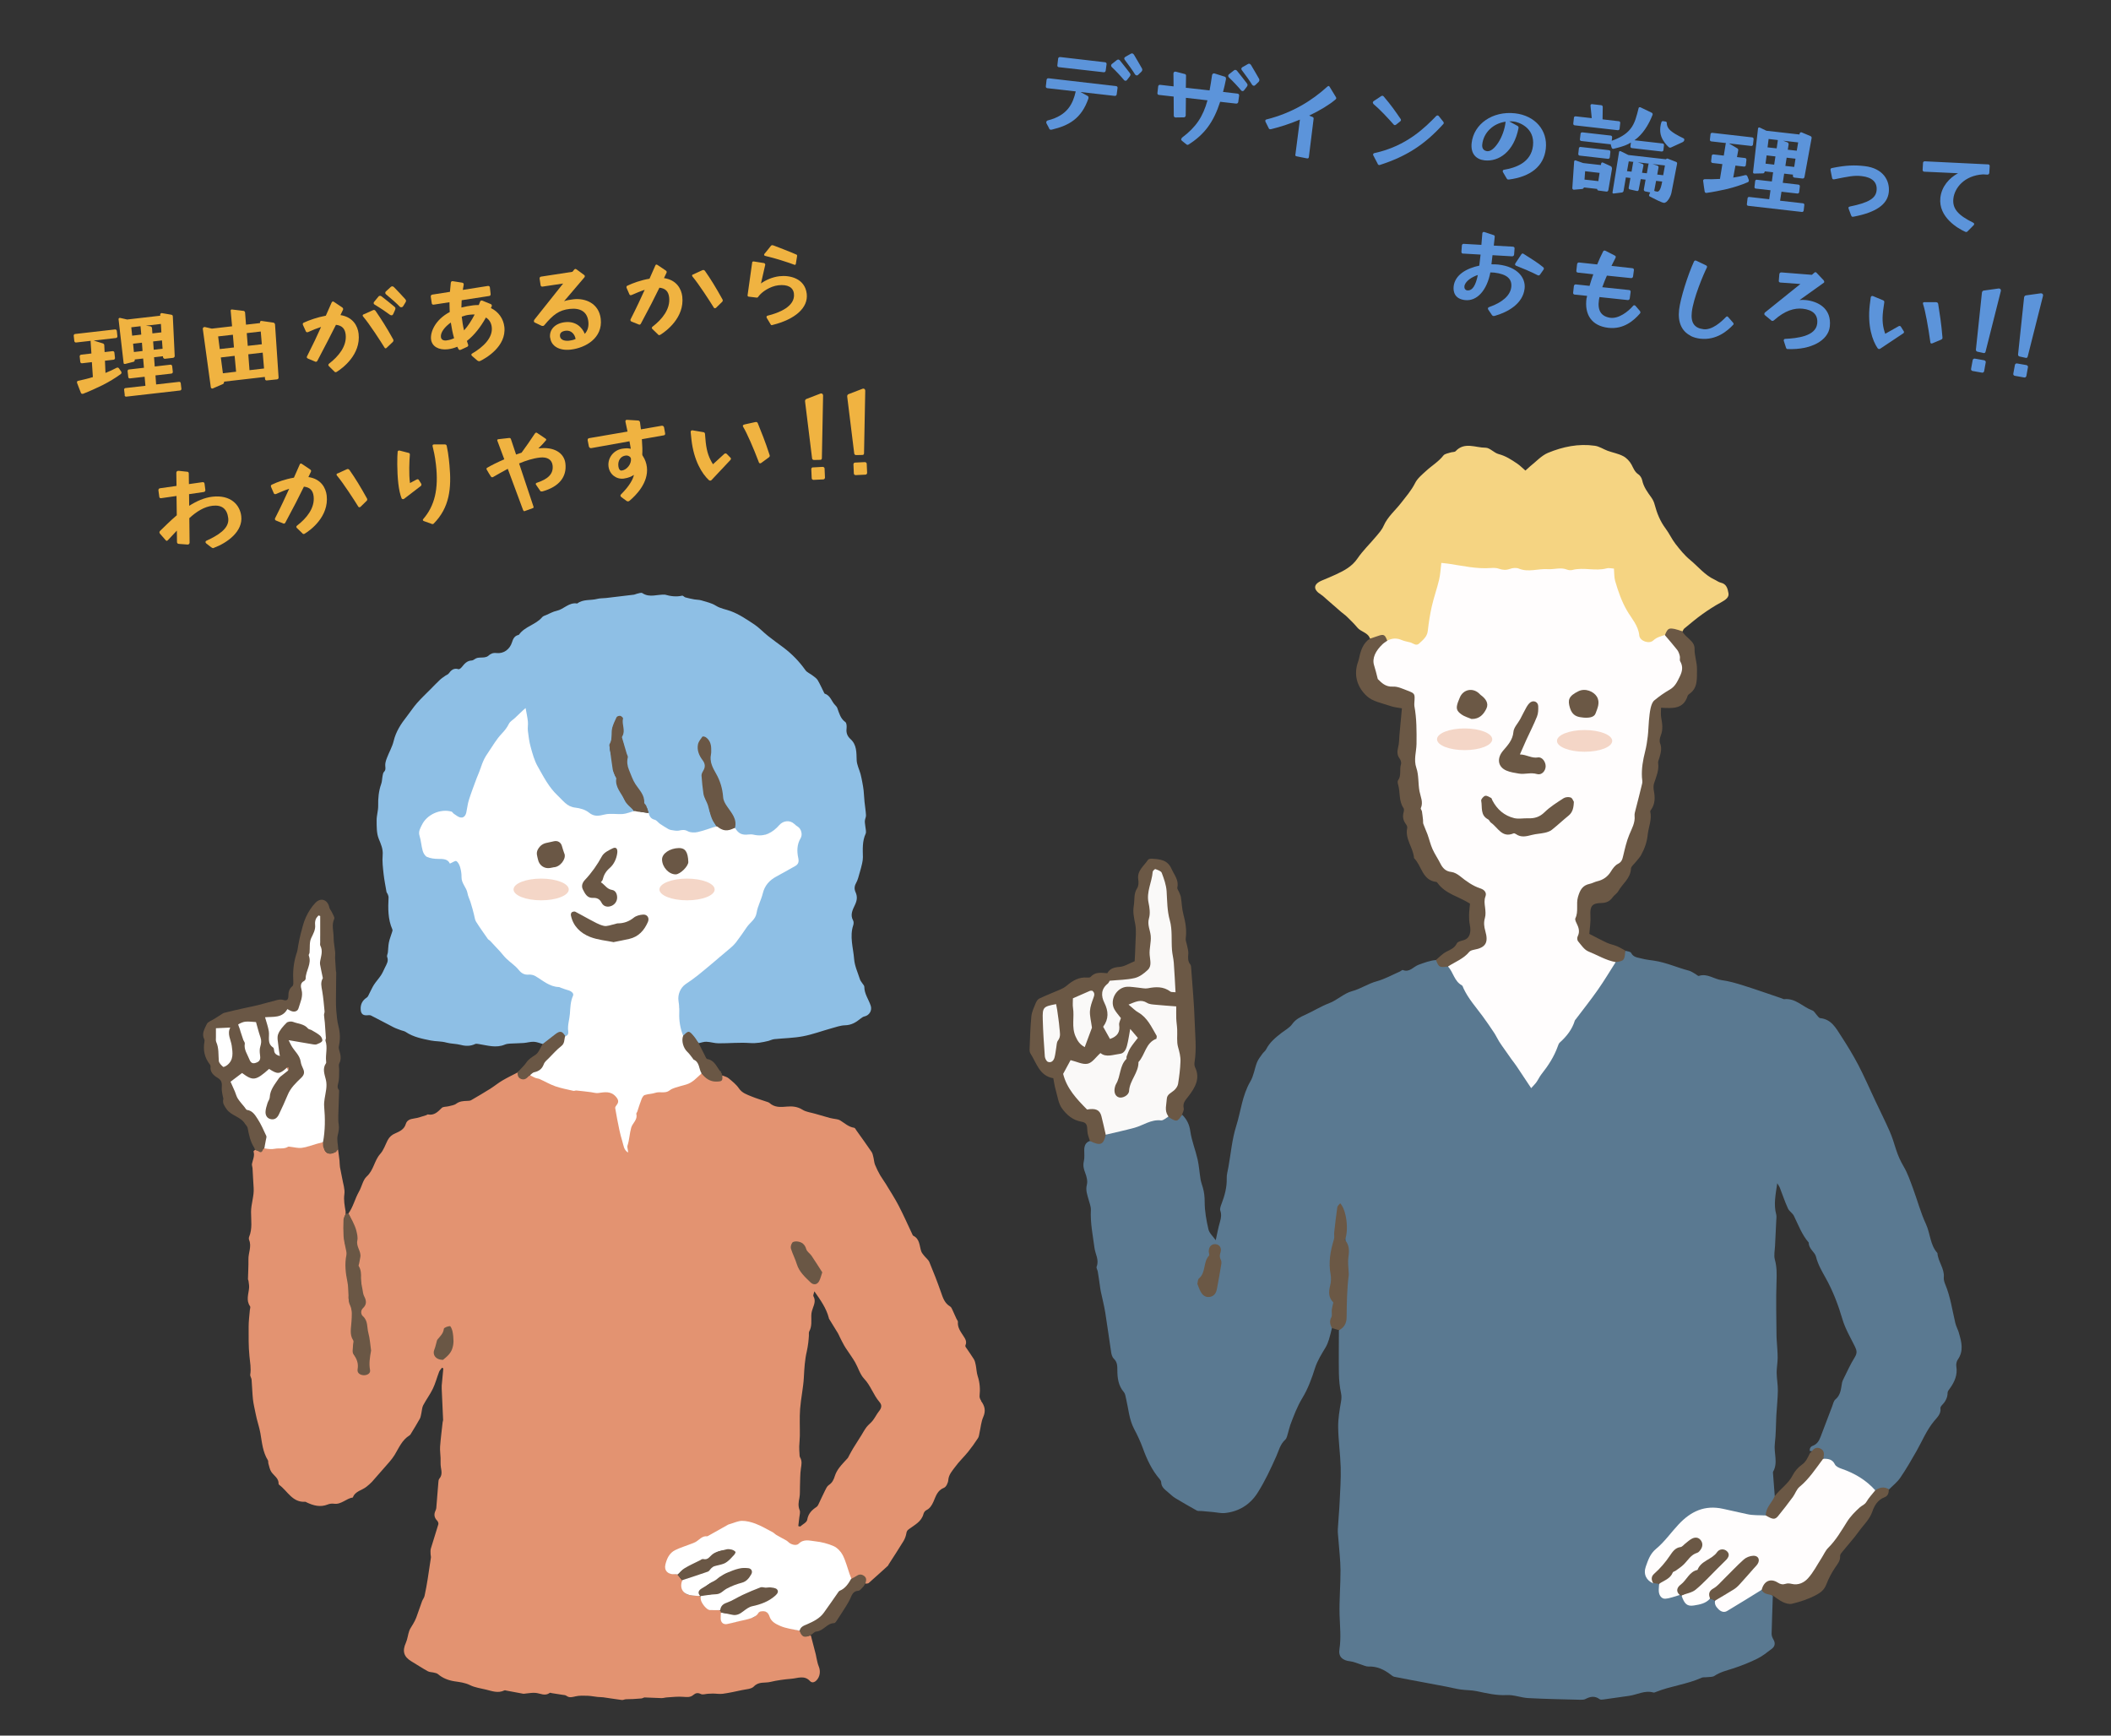 <?xml version="1.0" encoding="UTF-8"?>
<svg id="_レイヤー_2" data-name="レイヤー 2" xmlns="http://www.w3.org/2000/svg" viewBox="0 0 315 259">
  <rect x="0" y="0" width="315" height="259" fill="#333333" stroke="none"/>
  <defs>
    <style>
      .cls-1 {
        fill: none;
      }

      .cls-2 {
        fill: #faf9f8;
      }

      .cls-3 {
        fill: #fffdfd;
      }

      .cls-4 {
        fill: #f4d6c7;
      }

      .cls-5 {
        fill: #6b5845;
      }

      .cls-6 {
        fill: #8ebfe5;
      }

      .cls-7 {
        fill: #fff;
      }

      .cls-8 {
        fill: #f5d482;
      }

      .cls-9 {
        fill: #5c94da;
      }

      .cls-10 {
        fill: #e39371;
      }

      .cls-11 {
        fill: #f0b341;
      }

      .cls-12 {
        fill: #6a5745;
      }

      .cls-13 {
        fill: #5a7991;
      }
    </style>
  </defs>
  <g id="_2507" data-name="2507">
    <g>
      <rect class="cls-1" width="315" height="259"/>
      <g>
        <g>
          <path class="cls-13" d="M292.3,198.88c-.15-.49-.41-.95-.53-1.45-.46-1.94-.73-3.93-1.51-5.79-.13-.32-.24-.69-.21-1.02.13-1.33-.87-2.36-.95-3.63-1.11-1.22-1.05-2.9-1.71-4.32-.8-1.72-1.29-3.59-1.95-5.37-.41-1.1-.79-2.23-1.38-3.23-.49-.83-.86-1.67-1.15-2.58-.28-.9-.56-1.82-.94-2.68-.69-1.57-1.47-3.11-2.2-4.67-.81-1.72-1.57-3.48-2.45-5.17-.78-1.49-1.66-2.94-2.58-4.35-.77-1.18-1.45-2.53-3.14-2.69-.17-.02-.32-.26-.46-.41-.24-.25-.42-.64-.71-.74-1.41-.51-2.49-1.86-4.19-1.68-.12.01-.24-.08-.37-.12-1.9-.64-3.78-1.31-5.69-1.91-1.08-.34-2.18-.67-3.29-.81-1.14-.15-2.14-1.05-3.39-.63-.13.04-.36-.21-.55-.31-.3-.17-.6-.38-.92-.47-1.74-.45-3.39-1.22-5.18-1.49-.64-.1-1.29-.16-1.91-.33-.56-.15-1.21-.16-1.55-.84-.1-.2-.57-.22-.87-.32-.24.74-.53,1.45-1.43,1.6-1.03.63-1.4,1.76-2.02,2.69-1.29,1.92-2.89,3.6-4.11,5.58-.51.82-.61,1.85-1.38,2.5-.96.82-1.51,1.89-1.99,3.03-.69,1.66-2.07,2.84-3.04,4.71-1.31-2.08-2.48-3.79-3.73-5.44-1.09-1.42-1.71-3.13-2.85-4.51-1.25-1.51-2.33-3.15-3.45-4.75-.73-1.04-1.3-2.27-2.38-3.06-.73-.11-1.35-.4-1.84-.96-.93.07-1.76.4-2.63.71-.76.28-1.34,1.19-2.34.78-.1-.04-.29.16-.45.23-1.14.5-2.25,1.12-3.44,1.45-1.3.35-2.39,1.13-3.7,1.48-1.2.32-2.18,1.33-3.42,1.8-1.22.46-2.33,1.17-3.52,1.71-.76.34-1.46.67-1.98,1.4-.38.54-1.04.89-1.59,1.31-.9.7-1.77,1.41-2.3,2.46-.13.26-.4.44-.57.68-.29.41-.62.82-.8,1.28-.36.93-.48,1.98-.98,2.82-1.22,2.08-1.42,4.46-2.12,6.68-.62,1.97-.79,4.07-1.16,6.12-.1.56-.27,1.12-.25,1.67.04,1.34-.31,2.59-.78,3.82-.12.31-.27.71-.18.99.2.58.12,1.09-.04,1.65-.27.92-.44,1.87-.64,2.77-.4-.57-.96-1.05-1.09-1.63-.31-1.33-.56-2.72-.56-4.08,0-.76-.07-1.45-.28-2.16-.12-.41-.27-.83-.34-1.25-.16-.98-.22-1.99-.44-2.96-.32-1.4-.88-2.75-1.08-4.16-.14-1.02-.52-1.8-1.22-2.49-.68.7-1.49.29-2.26.29-3.2.36-6.07,1.89-9.18,2.57-.4,1.17-1.36,1.11-2.32,1.06-.65.21-.84.71-.85,1.33-.01.57.07,1.16-.06,1.7-.15.64-.02,1.16.21,1.75.21.54.38,1.22.24,1.75-.22.85.08,1.54.28,2.29.13.49.34.99.32,1.48-.1,1.92.29,3.79.54,5.67.12.92.72,1.78.32,2.78-.08.2.13.49.17.75.11.64.2,1.28.29,1.93.05.34.09.69.16,1.02.22,1.06.5,2.11.67,3.18.32,1.97.57,3.95.88,5.93.05.33.17.73.4.94.51.49.52,1.06.52,1.68,0,1.19.14,2.34.98,3.31.2.24.24.63.32.96.36,1.51.45,3.1,1.2,4.52.49.92.93,1.86,1.29,2.84.61,1.69,1.35,3.29,2.53,4.66.11.13.21.3.22.46.02.77.61,1.12,1.09,1.55.33.29.65.59,1.02.82,1.06.64,2.14,1.26,3.22,1.86.17.09.42.04.64.06.6.05,1.2.1,1.8.16.56.05,1.12.19,1.66.15,2.14-.19,3.85-1.27,4.96-3.03,1.09-1.71,1.95-3.57,2.78-5.43.39-.87.58-1.8,1.34-2.49.26-.23.31-.7.43-1.06.12-.37.19-.76.32-1.12.52-1.38,1.02-2.74,1.8-4.03.84-1.37,1.41-2.94,1.9-4.49.37-1.14.99-2.1,1.59-3.1.21-.36.36-.77.49-1.17.17-.54.29-1.09.43-1.64.11-.3,0-.62.08-.91.64-2.5-.25-4.99-.03-7.51.1-1.23-.06-2.53.25-3.74.28-1.11.41-2.22.42-3.36.01-.78.04-1.6.67-2.24.59,2.29.64,4.63.75,6.94.12,2.38-.09,4.78-.18,7.17-.05,1.43-.09,2.76-.91,3.97,0,2.14-.04,4.27,0,6.41.02.98.11,1.98.32,2.94.09.45.07.79,0,1.23-.22,1.28-.45,2.58-.43,3.87.03,1.99.32,3.98.38,5.98.04,1.72-.07,3.45-.16,5.18-.06,1.35-.2,2.69-.27,4.04-.03.52.06,1.04.09,1.56.11,1.52.3,3.04.31,4.56.01,2.21-.2,4.43-.14,6.64.05,1.72.25,3.42-.02,5.14-.18,1.12.45,1.69,1.61,1.81.55.06,1.07.32,1.61.48.37.11.74.31,1.11.3,1.28-.05,2.33.45,3.31,1.2.17.13.35.29.55.33,1.45.29,2.9.56,4.36.83,1.15.22,2.3.43,3.45.65.68.13,1.35.31,2.03.41.82.12,1.66.09,2.47.26,1.48.31,2.92.66,4.46.58,1.06-.06,2.14.39,3.21.45,2.59.14,5.19.18,7.79.25.26,0,.55,0,.77-.12.71-.37,1.38-.49,2.09.03.14.11.42.07.63.04,1.25-.17,2.49-.36,3.74-.53,1.22-.16,2.37-.88,3.67-.5.11.03.26-.04.38-.09,2.21-.89,4.63-1.13,6.81-2.12.22-.1.52-.04.78-.08.39-.05.85,0,1.14-.2.85-.57,1.81-.79,2.76-1.1,1.24-.4,2.47-.89,3.64-1.47.77-.38,1.45-.94,2.14-1.46.48-.36.57-.84.25-1.39-.15-.25-.28-.57-.27-.85.04-1.89.12-3.78.18-5.67-.56-.43-1.17-.75-1.86-.92-1.52.64-2.79,1.74-4.3,2.41-1.52.67-1.54.7-2.45-.74-.24-.22-.53-.34-.86-.33-1.48.47-3.01,1.47-4.2-.5-.12-.04-.24-.06-.36-.05q-2.24.26-3.05-1.78c-.22-.16-.47-.23-.72-.28-.59-.09-.74-.52-.82-1.03-.18-1.22.24-2.25,1.02-3.13,1.24-1.41,2.59-2.72,3.87-4.1,1.38-1.49,2.93-2.66,5.15-2.29,1.33.22,2.68.22,3.99.71,1.15.43,2.38.54,3.58.06.45-.99,1.05-1.89,1.47-2.89-.06,0-.12.01-.17,0-.09-1.13-.18-2.25-.26-3.38,0-.09-.03-.19,0-.26.79-1.36.09-2.82.27-4.23.17-1.37.15-2.77.22-4.16.07-1.24.21-2.48.23-3.72.01-.9-.17-1.81-.18-2.71,0-.74.15-1.47.15-2.21,0-.82-.08-1.64-.13-2.46-.01-.26-.04-.52-.04-.78-.02-2.7-.1-5.4,0-8.1.04-1.13.06-2.21-.25-3.32-.17-.63,0-1.36.03-2.05.05-1.24.12-2.48.18-3.73.01-.31.07-.63,0-.92-.42-1.52-.09-3.02.15-4.68.16.27.29.44.37.63.41,1.05.76,2.12,1.23,3.14.19.42.69.69.89,1.11.67,1.37,1.19,2.81,2.21,3.98-.03.92.91,1.4,1.08,2.09.29,1.18.88,2.17,1.44,3.18,1.09,1.95,1.87,4,2.5,6.14.42,1.44,1.22,2.78,1.89,4.14.27.56.33.96-.04,1.55-.69,1.1-1.21,2.3-1.79,3.46-.09.19-.13.41-.16.63-.13.81-.22,1.61-.94,2.21-.27.22-.35.69-.49,1.05-.58,1.5-1.14,3.01-1.72,4.52-.22.58-.51,1.1-1.15,1.34-.39.14-.5.44-.47.78.84.15,1.92-.13,2.06,1.23,2.35,1.85,5.35,2.66,7.57,4.71.73,0,1.41-.63,2.18-.18.57-.58,1.24-1.09,1.69-1.75.88-1.28,1.66-2.64,2.43-3.99.85-1.5,1.5-3.11,2.62-4.47.45-.55,1.07-1.07.95-1.93-.02-.14.11-.33.23-.45.5-.52.84-1.1.84-1.86,0-.22.21-.46.36-.67.7-.98,1.15-2.02.94-3.28-.05-.31.04-.73.22-.99.92-1.31.56-2.65.16-3.99Z"/>
          <path class="cls-8" d="M204.43,95.3c-.3-.93-1.36-.99-1.9-1.66-.46-.56-.99-1.07-1.51-1.58-.27-.27-.59-.48-.88-.73-.72-.62-1.43-1.25-2.15-1.87-.29-.25-.57-.54-.89-.74-1.15-.73-1.21-1.54.21-2.12.68-.28,1.37-.57,2.04-.88,1.23-.57,2.39-1.18,3.21-2.38.8-1.18,1.86-2.18,2.77-3.28.42-.5.88-1,1.13-1.59.6-1.36,1.72-2.28,2.6-3.41.74-.96,1.53-1.85,2.09-2.96.35-.71,1.04-1.27,1.64-1.82.85-.79,1.87-1.38,2.6-2.32.21-.26.7-.31,1.07-.44.24-.08.6-.04.74-.19,1.34-1.44,2.98-.51,4.47-.52.64,0,1.26.77,1.95.95,1.05.27,1.91.84,2.77,1.42.42.28.78.66,1.23,1.04.26-.24.47-.44.7-.63.88-.69,1.67-1.59,2.66-2.01,2.22-.92,4.57-1.41,7-1.06.66.09,1.27.51,1.91.75.77.28,1.61.42,2.32.8.5.26.97.76,1.24,1.26.29.54.47,1.09,1.03,1.46.26.17.49.54.56.86.21,1.02.81,1.81,1.39,2.62.22.31.39.68.48,1.05.34,1.28.82,2.47,1.62,3.54.55.73.92,1.58,1.48,2.3.66.85,1.36,1.72,2.19,2.4,1.2.99,2.19,2.27,3.65,2.94.31.14.6.38.92.45.87.19,1.03.9,1.15,1.58.1.59-.37.96-1.14,1.38-.95.51-1.86,1.1-2.74,1.73-.94.67-1.82,1.42-2.71,2.15-.13.1-.18.29-.27.44-.93.09-2.05-.41-2.64.81-.07.05-.14.1-.22.15-2.73,1.48-2.83,1.44-4.3-1.31-.91-1.69-2-3.27-2.65-5.1-.29-.83-.62-1.64-.67-2.52-.05-.86-.49-1.15-1.29-1.04-2.43.35-4.88.07-7.31.12-.7.01-1.4.11-2.09.09-4.38-.14-8.79.04-13.13-.79-.97-.19-1.46-.03-1.55,1.08-.11,1.53-.49,3.01-1.02,4.45-.29.78-.48,1.59-.53,2.42-.05.7-.16,1.39-.39,2.06-.51,1.51-1.51,2.04-3.04,1.6-1.01-.3-2.02-.56-3.08-.5-.52-.41-1.05-.7-1.74-.35-.3.15-.66.23-.95-.08Z"/>
          <path class="cls-5" d="M165,169.34c-.33,1.5-.81,1.69-2.36.92-.14-.48-.37-.96-.38-1.44-.03-.94-.1-1.31-.92-1.44-1.28-.22-2.17-1.03-2.84-1.93-.57-.75-.69-1.84-.97-2.8-.16-.54-.23-1.1-.36-1.75-2.06-.35-2.48-2.24-3.4-3.68-.11-.17-.15-.42-.14-.63.07-1.65.11-3.3.27-4.94.07-.67.39-1.33.65-1.97.11-.26.31-.57.55-.68,1.06-.5,2.15-.92,3.22-1.39.3-.13.6-.31.85-.52.89-.76,1.84-1.32,3.07-1.21.16.01.4,0,.49-.09.68-.79,1.57-.63,2.5-.56.39-.7,1-.88,1.82-.94.74-.05,1.45-.53,2.26-.85.04-.78.1-1.57.11-2.37.02-1.07.18-2.18-.03-3.21-.18-.91-.37-1.77-.21-2.68.15-.88-.04-1.81.51-2.65.21-.33.23-.86.16-1.28-.21-1.34.86-2.02,1.45-2.94.09-.13.4-.19.59-.17,1.18.08,2.32.15,2.92,1.51.4.91,1.12,1.67.87,2.79-.05.21.18.47.27.71.09.24.22.48.26.73.14.85.15,1.73.37,2.55.32,1.2.52,2.37.35,3.61-.04.32.13.67.19,1.01.08.42.23.85.2,1.27-.05.58-.1,1.12.3,1.61.1.12.11.33.12.5.19,2.69.45,5.38.53,8.08.06,1.99.3,3.99-.02,5.99-.04.24-.03.54.07.75.83,1.7-.02,3.08-.97,4.33-.44.58-.9.99-.72,1.8.07.3-.16.66-.26,1-.7,1.06-.79,1.07-2.02.3-.88-.87-1.03-2.56-.07-3.49,1.68-1.61,1.76-3.64,1.4-5.6-.37-2.04-.27-4.09-.51-6.12-.06-.49-.1-.85-.65-.94-1.55-.26-3.13-.33-4.67-.66-.16-.03-.34.05-.46.24.04.52.52.65.87.87,1.12.72,1.66,1.9,2.36,2.94.34.5.21,1.1-.24,1.56-1.88,1.95-2.52,4.53-3.48,6.95-.13.32-.16.68-.39.96-.44.55-.99.92-1.71.62-.77-.32-1.02-.98-.77-1.73.73-2.19,1.32-4.44,2.6-6.41.2-.31.52-.61.27-1.21-.38.63-.38,1.29-.68,1.84-.47.87-1.04,1.31-2.06,1.29-1.15-.02-2.32-.14-3.16,1.05-.41.58-1.21.33-1.86.18-1.38-.3-2.38.68-1.85,1.97.78,1.89,1.65,3.81,4.03,4.25.4.08.8.3.94.66.45,1.11,1.04,2.21.71,3.48Z"/>
          <path class="cls-5" d="M204.43,95.3c.44-.15.88-.29,1.32-.44.73-.25.94-.13,1.25.77.02.51-.41.74-.7,1.05-.63.69-.88,1.49-.8,2.41.19,2.2.61,2.67,2.8,3.08.47.09.95.18,1.4.33,1.13.38,1.75,1.03,1.87,2.35.24,2.8.26,5.58.06,8.37-.11,1.49.33,2.94.56,4.4.41,2.57.5,5.19,1.51,7.67.5,1.22,1.24,2.31,1.7,3.53.11.29.35.53.65.62,1.93.57,3.28,2.16,5.12,2.89.54.21.83.68.78,1.25-.12,1.31.24,2.62-.06,3.92-.15.66.06,1.3.22,1.94.27,1.05-.1,1.94-1.05,2.27-1.37.48-2.33,1.51-3.55,2.18-.46.25-.88.6-1.46.34-1.26.17-1.35.12-1.78-.98.4-.34.77-.71,1.19-1.01.66-.46,1.53-.6,1.93-1.47.12-.26.66-.37,1.03-.48.95-.28,1.11-1.28.91-2.24-.1-.49-.13-1-.12-1.5.01-.6.1-1.2.14-1.7-1.67-1.07-3.64-1.44-4.83-3.07-.05-.07-.12-.16-.19-.17-2.12-.24-2.17-2.42-3.33-3.55-.1-1.55-1.38-2.84-1.02-4.51.04-.18-.09-.43-.21-.59-.39-.53-.51-1.09-.33-1.73.06-.2.09-.48,0-.63-.75-1.07-.48-2.37-.82-3.53-.06-.2-.11-.5,0-.63.53-.73.17-1.61.43-2.39.08-.23-.03-.61-.18-.82-.42-.55-.4-1.09-.24-1.73.15-.58.14-1.2.19-1.81.12-1.28.24-2.55.37-3.99-.5-.1-1.15-.14-1.74-.35-1.2-.42-2.62-.66-3.49-1.47-1.33-1.22-1.98-2.94-1.4-4.86.08-.25.17-.5.23-.75.24-1.16.57-2.27,1.63-2.98Z"/>
          <path class="cls-5" d="M248.43,94.78c.42-1,.56-1.1,1.5-.91.38.08.74.22,1.1.34.48.97,1.86,1.41,1.83,2.6-.02,1.07.38,2.06.36,3.07-.03,1.3.19,2.76-1.15,3.68-.1.07-.22.18-.25.3-.63,2-2.24,1.84-3.96,1.75,0,.49-.07,1,.02,1.47.17.91.3,1.79-.07,2.7-.14.34-.22.82-.09,1.14.3.77.09,1.46-.11,2.17-.07.25-.22.52-.19.75.16,1.09-.27,2.05-.6,3.04-.11.34-.1.77-.03,1.13.18.97.2,1.9-.38,2.76-.07.11-.19.25-.16.35.27,1.19-.26,2.28-.38,3.42-.05.52-.16,1.03-.32,1.53-.17.53-.41,1.05-.68,1.54-.2.37-.52.67-.78,1.01-.25.33-.7.66-.72,1-.06,1.46-1.26,2.24-1.88,3.35-.21.37-.63.61-.88.96-.42.59-.96.81-1.68.82-1.39.02-1.69.5-1.61,1.89.06.94-.11,1.88-.16,2.72.87.44,1.74.92,2.64,1.33.47.22,1,.3,1.49.51.43.18.82.43,1.23.65-.08,1.44-.19,1.57-1.42,1.71-.28.28-.66.39-.96.2-1.12-.7-2.47-.88-3.56-1.62-.99-.67-1.51-1.52-1.53-2.83-.04-1.69-.35-3.37-.1-5.08.23-1.5.92-2.44,2.44-2.86,2.46-.69,3.82-2.49,4.72-4.81,1.23-3.15,1.94-6.46,2.35-9.74.33-2.61,1.21-5.17.96-7.88-.11-1.2.54-2.36.56-3.6,0-.49.4-.86.81-1.14.72-.5,1.37-1.09,2.09-1.58,2.11-1.43,2.02-3.9.72-5.88-.42-.64-1.14-1.1-1.17-1.98Z"/>
          <path class="cls-5" d="M279.82,222.4q1.12-.77,2.03-.14c0,.52-.14,1-.66,1.18-1.01.36-1.53,1.32-1.79,2.09-.42,1.23-1.32,2.01-2.01,2.98-.75,1.05-1.64,2.01-2.45,3.02-.16.19-.37.44-.36.66.05.73-.38,1.19-.75,1.74-.52.78-.97,1.63-1.31,2.51-.29.76-.79,1.19-1.47,1.55-1.15.62-2.38,1.03-3.64,1.33-.41.1-.93-.05-1.33-.23-.54-.25-1.02-.64-1.52-.98-.58-.26-1.36-.13-1.68-.87-.18-1.16.94-2.09,2.1-1.59.82.35,1.61.33,2.42.37,1.03.04,1.93-.29,2.47-1.19,1.65-2.72,3.78-5.12,5.34-7.9.38-.68.91-1.2,1.48-1.64,1.12-.88,1.9-2.13,3.13-2.89Z"/>
          <path class="cls-5" d="M198.74,198.18c-.26-.52-.4-1.02-.08-1.61.16-.3.02-.75.07-1.13.04-.34.14-.68.23-1.08-.71-.7-.73-1.56-.48-2.51.14-.53.17-1.15.07-1.69-.34-1.8-.03-3.51.5-5.22.1-.32,0-.7.04-1.04.14-1.25.28-2.5.46-3.74.03-.21.27-.39.43-.6.94.98,1.32,4.05.7,5.47.66.72.68,1.59.53,2.54-.11.71,0,1.45.03,2.18,0,.17.04.35.02.52-.28,2.1-.29,4.21-.32,6.32-.01.88-.36,1.5-1.13,1.91-.35-.11-.7-.21-1.06-.32Z"/>
          <path class="cls-3" d="M248.43,94.78c.62.73,1.25,1.45,1.84,2.2.2.26.31.6.39.92.07.25-.06.57.05.77.47.81.33,1.51-.07,2.32-.37.76-.69,1.46-1.47,1.91-.82.47-1.6,1.02-2.32,1.62-.29.24-.44.72-.54,1.12-.14.62-.2,1.26-.26,1.9-.07.77-.08,1.55-.17,2.32-.09.77-.21,1.54-.4,2.29-.32,1.27-.55,2.54-.47,3.86.02.3.1.63.03.91-.3,1.3-.65,2.6-.98,3.9-.07.3-.18.61-.15.9.11,1.06-.41,1.91-.79,2.84-.41.99-.65,2.06-.9,3.11-.13.53-.21.95-.79,1.24-.43.21-.78.69-1.04,1.12-.49.8-1.16,1.27-2.06,1.48-.38.09-.73.3-1.11.38-1.09.23-1.45.91-1.76,1.97-.3,1.06.11,2.15-.38,3.16-.09.18.05.51.17.74.32.64.53,1.26.17,1.97-.1.19-.08.57.05.72.47.56.93,1.28,1.55,1.53,1.35.54,2.61,1.33,4.07,1.59-.88,1.38-1.72,2.79-2.66,4.13-1.05,1.5-2.19,2.93-3.29,4.39-.05.07-.13.13-.15.21-.4,1.33-1.23,2.36-2.24,3.27-.15.13-.23.37-.3.57-.55,1.54-1.42,2.88-2.43,4.15-.29.37-.49.82-.76,1.2-.19.27-.43.49-.78.89-.79-1.19-1.47-2.22-2.16-3.25-.24-.36-.51-.7-.77-1.05-.33-.46-.65-.92-.97-1.38-.3-.43-.61-.84-.88-1.28-.27-.43-.48-.9-.76-1.32-.55-.83-1.11-1.65-1.7-2.45-1-1.36-2.14-2.62-2.86-4.17-.07-.16-.12-.38-.25-.45-1.13-.62-1.27-1.95-2.06-2.81,1.08-.69,2.33-1.15,3.18-2.19.14-.17.44-.25.68-.3,1.79-.32,2.19-1.09,1.71-2.78-.2-.71-.26-1.29-.06-1.98.14-.48.08-1.04.02-1.56-.07-.56-.16-1.08.06-1.65.21-.57-.17-.99-.74-1.18-1.17-.38-2.14-1.09-3.09-1.86-.36-.28-.82-.55-1.25-.6-.87-.09-1.31-.58-1.66-1.28-.37-.73-.84-1.41-1.17-2.15-.31-.7-.48-1.46-.74-2.18-.19-.52-.43-1.02-.62-1.55-.07-.19-.02-.41-.05-.62-.05-.42-.09-.84-.16-1.26-.03-.17-.22-.37-.17-.48.4-.89-.04-1.69-.2-2.54-.21-1.14-.09-2.38-.46-3.46-.43-1.25,0-2.4.02-3.58.02-1.91.03-3.79-.32-5.67-.03-.17,0-.35,0-.52.09-1.32.11-1.34-1.07-1.79-.69-.26-1.43-.62-2.12-.58-1.13.07-1.73-.6-2.27-1.13-.2-.77-.34-1.4-.54-2.01-.36-1.09.22-2.21,1.25-3.19.22-.21.49-.36.73-.54.7-.37,1.4-.4,2.13-.08.4.17.84.24,1.26.35.44.11.89.6,1.34.17.55-.52,1.19-.99,1.29-1.88.14-1.24.33-2.49.61-3.71.3-1.31.76-2.59,1.07-3.89.19-.79.23-1.62.34-2.55.41.05.74.07,1.07.12,2.11.31,4.2.81,6.36.64.39-.03.81-.02,1.17.11.57.2,1.07.23,1.65.02.39-.14.92-.2,1.29-.05,1.46.61,2.91-.01,4.35.09.96.07,1.92-.31,2.87.07.23.09.54.12.77.06,1.7-.46,3.45.22,5.15-.25.31-.09.68.02,1.08.04.06.66.02,1.28.18,1.85.45,1.53.95,3.01,1.78,4.44.67,1.15,1.68,2.21,1.82,3.69.08.83,1.47,1.32,2.09.74.52-.48,1.13-.62,1.74-.82Z"/>
          <path class="cls-3" d="M279.82,222.4c-.45.57-.96,1.1-1.32,1.72-.25.42-.65.53-.95.79-.72.65-1.43,1.36-1.94,2.18-.86,1.36-1.65,2.74-2.81,3.89-.42.42-.66,1.01-.99,1.52-.66,1.02-1.22,2.14-2.03,3.03-.56.62-1.42,1.07-2.41.83-.29-.07-.63-.11-.89-.02-.46.15-.79.09-1.21-.18-1.09-.69-2.07-.22-2.39,1.08-1.72,1.06-3.43,2.13-5.16,3.16-.45.27-.91.12-1.3-.27-.36-.36-.61-.73-.5-1.27.18-.48.61-.78,1.02-.97,1.93-.91,3.17-2.55,4.52-4.08.28-.31.77-.68.41-1.1-.44-.51-1.02-.18-1.38.18-1.08,1.07-2.29,2.02-3.23,3.23-.66.84-1.84,1.22-2.08,2.42-.63.75-1.56.9-2.42,1.04-1.03.16-1.41-.23-1.85-1.49,2.63-1.23,4.41-3.45,6.37-5.46.27-.27.35-.63.03-.93-.3-.27-.57-.04-.81.14-1.89,1.39-3.72,2.85-5.29,4.61-.42.48-.44,1.01-.55,1.56-.72.2-1.43.5-2.16.56-.55.04-.91-.47-.97-1.03-.04-.38.03-.77.04-1.15.31-.89,1.22-1.32,1.85-1.73,1.33-.88,2.07-2.37,3.51-3.07.54-.26.94-.79.5-1.39-.41-.56-.91-.18-1.39.07-2.18,1.11-3.38,3.21-4.98,4.9-.29.3-.19.75-.38,1.1-1.01-.42-1.5-1.36-1.09-2.51.34-.95.63-1.89,1.54-2.64,1.26-1.04,2.22-2.44,3.35-3.64,1.8-1.92,3.87-2.94,6.65-2.32,1.17.26,2.34.51,3.52.78.92.22,1.9.15,2.86.21,1.01.25,1.77-.12,2.38-.93.29-.38.67-.7.91-1.12,1.3-2.3,3.34-4.03,4.83-6.18.1-.15.25-.24.44-.23.73-.02,1.36.06,1.74.85.14.29.59.5.94.62,1.96.67,3.69,1.68,5.08,3.24Z"/>
          <path class="cls-2" d="M165,169.34c-.22-.93-.41-1.86-.65-2.78-.25-.95-.87-1.21-2.14-.99-1.53-1.55-3.02-3.11-3.57-5.32.36-.67.75-1.39,1.11-2.05.93.22,1.82.7,2.56.53.69-.15,1.23-1,1.9-1.59.83.7,1.9.24,2.88.12.89-.1,1.05-1.06,1.22-1.83.11-.52.19-1.04.34-1.89.52.61.82.95,1.14,1.34-.42.55-.81,1.01-1.13,1.52-.24.38-.38.83-.55,1.25-.05.11.03.31-.04.38-1.03,1.03-.83,2.55-1.52,3.71-.07.11-.11.24-.15.36-.25.81-.02,1.49.58,1.66.54.15,1.46-.31,1.5-.97.09-1.58,1.43-2.71,1.4-4.3,1.01-1.1,1.07-2.9,2.68-3.48.02-.2.08-.36.03-.45-.76-1.28-1.35-2.69-2.75-3.49-.47-.26-.85-.68-1.44-1.16,1.07-.43,1.83-.84,2.76-.26.35.22.83.24,1.26.28,1,.1,1.99.16,3.1.25,0,.63-.02,1.22,0,1.8.02.56.12,1.12.14,1.68.04.87-.1,1.78.13,2.59.2.72.39,1.42.36,2.14-.04,1.13-.18,2.25-.36,3.36-.06.36-.33.73-.62.98-.42.37-1.02.57-1.06,1.24-.04.85-.38,1.73.18,2.54.02.04.04.08.06.12-.37.2-.77.6-1.11.56-1.5-.17-2.66.75-3.98,1.11-1.42.38-2.85.69-4.28,1.03Z"/>
          <path class="cls-5" d="M264.83,223.25c.83-1.09,2.04-1.84,2.68-3.12.3-.59.8-1.16,1.34-1.54.67-.46.91-1.13,1.24-1.77.09-.08.21-.15.28-.26.31-.44.71-.63,1.22-.42.51.21.64.65.54,1.16-.02.13-.05.25-.08.38-1.1,1.46-2.09,3.01-3.53,4.2-.44.36-.63,1.01-.98,1.49-.72.97-1.45,1.94-2.22,2.87-.47.57-.81.51-1.83-.1-.02-1.18.94-1.91,1.33-2.89Z"/>
          <path class="cls-5" d="M246.68,236.25c-.29-.51-.32-.99.16-1.41.9-.8,1.67-1.7,2.35-2.71.37-.54.77-1.17,1.58-1.27.25-.03.46-.33.69-.51.34-.26.66-.57,1.04-.76.46-.22.95-.2,1.29.26.32.43.29.91.01,1.34-.14.21-.33.47-.55.53-.95.28-1.37,1.11-2,1.73-.36.36-.8.64-1.21.94-.14.1-.38.14-.43.26-.37.96-1.33,1.2-2.06,1.71-.29-.04-.59-.08-.88-.13Z"/>
          <path class="cls-5" d="M178.67,191.57c.08-.3.06-.65.23-.79,1.08-.89.6-2.45,1.51-3.41.1-.1-.04-.41-.04-.62,0-.71.4-1.13,1-1.09.59.04.97.57.75,1.24-.14.42-.15.72.05,1.1.09.18.11.43.07.64-.2,1.23-.42,2.47-.65,3.69-.11.6-.39,1.08-1.05,1.2-.66.12-1.09-.25-1.38-.78-.21-.38-.34-.8-.5-1.18Z"/>
          <path class="cls-5" d="M250.65,238.01c-.67-.58-.34-1.19.14-1.54.9-.67,1.27-1.94,2.51-2.2.51-1.39,2.15-1.53,2.92-2.65.38-.54,1.09-.52,1.49-.12.41.41.31.88-.28,1.42-.4.38-.78.79-1.18,1.17-1.07,1.05-2.07,2.18-3.23,3.13-.56.46-1.41.58-2.12.86-.09-.02-.17-.05-.26-.07Z"/>
          <path class="cls-5" d="M255.17,238.53c-.26-.66-.17-1.12.53-1.51.55-.31.97-.83,1.43-1.28,1.03-1.01,2-2.06,3.07-3.02.36-.32.92-.54,1.41-.56.77-.04,1.07.61.64,1.25-.17.25-.4.46-.6.69-.69.78-1.37,1.57-2.08,2.34-.26.29-.56.56-.89.76-.91.57-1.84,1.11-2.77,1.66-.25-.11-.49-.22-.74-.33Z"/>
          <path class="cls-2" d="M175.43,148.07c-.45-.05-.67,0-.78-.1-1.04-.78-2.18-.73-3.38-.49-.44.08-.91-.05-1.37-.09-.56-.05-1.13-.16-1.69-.14-1.58.06-2.68,1.96-1.93,3.35.25.45.61.84.98,1.33-.08.29-.31.68-.26,1.02.15,1.03-.22,1.69-1.37,2.09-.31-.55-.65-1.16-1.02-1.82.86-1.17.8-2.33.18-3.58-.51-1.02-.51-2.05.5-2.85.13-.1.2-.28.3-.44,1.24-.12,2.52-.12,3.73-.4.71-.17,1.4-.69,1.94-1.21.64-.6.35-1.43.29-2.23-.08-.93.24-1.9.16-2.83-.07-.88-.55-1.67-.26-2.66.21-.71.09-1.57-.07-2.32-.34-1.62.5-3.05.62-4.59.01-.16.33-.45.4-.42.35.13.84.28.95.56.34.89.67,1.82.73,2.76.09,1.46.07,2.88.48,4.34.39,1.38.21,2.93.32,4.4.05.64.22,1.27.27,1.91.11,1.42.17,2.85.26,4.42Z"/>
          <path class="cls-2" d="M160.11,148.97c.84-.37,1.67-.74,2.51-1.1.11-.05.25-.02.36-.03.41.31.34.64.19,1.05-.24.65-.49,1.33-.53,2-.04.7.16,1.42.3,2.47-.26.7-.65,1.74-1.08,2.9-.76-.42-1.06-.92-1.36-1.58-.64-1.42-.16-2.88-.39-4.3-.07-.42-.01-.85-.01-1.41Z"/>
          <path class="cls-2" d="M157.59,149.84c.07.35.12.61.16.86.12.9.27,1.79.34,2.7.05.63.25,1.28-.23,1.89-.19.24-.18.66-.24.99-.09.51-.13,1.04-.27,1.54-.13.46-.48.82-.97.64-.23-.08-.44-.51-.47-.79-.14-1.84-.26-3.68-.31-5.52-.05-1.85.05-1.94,1.98-2.31Z"/>
          <path class="cls-5" d="M234.85,119.61c-.03.96-.19,1.61-.79,2.1-.85.69-1.64,1.44-2.5,2.12-.29.23-.69.36-1.06.44-.63.14-1.28.16-1.9.32-.82.21-1.62.43-2.39-.12-.1-.07-.27-.15-.36-.11-1.73.74-2.34-.89-3.38-1.6-.17-.12-.24-.4-.42-.49-1.2-.62-.84-1.82-1.03-2.79-.04-.21.34-.65.59-.72.25-.07.61.17.9.32.09.05.11.23.17.34.71,1.37,1.79,2.31,3.28,2.67.65.15,1.37,0,2.06.02.96.04,1.73-.19,2.46-.91.83-.81,1.84-1.44,2.83-2.08.28-.18.76-.22,1.07-.11.25.09.38.5.45.61Z"/>
          <path class="cls-5" d="M226.8,112.58c1.03.03,1.75.61,2.69.45.63-.11,1.17.67,1.15,1.34-.02.7-.61,1.34-1.29,1.14-.93-.28-1.81.08-2.7-.07-.63-.11-1.29-.2-1.87-.45-1.33-.58-1.42-1.88-.49-2.97.67-.79,1.44-1.58,1.54-2.8.05-.66.67-1.27,1.02-1.92.31-.57.58-1.16.9-1.72.17-.29.37-.61.64-.79.5-.33,1.12-.02,1.14.58.02.52.01,1.08-.18,1.55-.48,1.2-1.07,2.35-1.61,3.52-.3.66-.59,1.33-.95,2.16Z"/>
          <path class="cls-5" d="M219.58,107.29c-.49-.21-1.03-.35-1.46-.65-.8-.56-.88-.94-.57-1.85.08-.23.18-.44.27-.67.49-1.23,1.89-1.55,2.88-.65.09.08.16.18.26.25.7.51,1.23,1.2.84,2.02-.39.81-1.01,1.58-2.21,1.55Z"/>
          <path class="cls-5" d="M236.2,107.07c-.8-.07-1.57-.24-1.93-1.42-.35-1.16-.25-1.77,1.28-2.51,1.01-.49,2.27.05,2.73.82.52.86.1,1.71-.19,2.5-.23.63-1.08.69-1.89.62Z"/>
        </g>
        <g>
          <path class="cls-10" d="M146.39,208.99c-.14-.18-.24-.46-.22-.68.11-1.01.04-1.99-.28-2.96-.17-.52-.18-1.1-.29-1.65-.06-.31-.13-.63-.29-.89-.38-.62-.82-1.21-1.22-1.81-.04-.06-.06-.18-.03-.25.26-.55-.04-.99-.31-1.4-.41-.64-.89-1.25-.81-2.09.01-.15-.15-.31-.22-.47-.19-.41-.37-.83-.56-1.24-.1-.21-.2-.49-.38-.59-.83-.49-1.08-1.29-1.37-2.13-.53-1.52-1.11-3.01-1.73-4.49-.16-.38-.55-.65-.81-.99-.15-.19-.32-.39-.4-.61-.29-.83-.2-1.86-1.2-2.34-.05-.02-.09-.1-.11-.16-.68-1.44-1.33-2.91-2.06-4.32-.59-1.13-1.28-2.19-1.94-3.28-.26-.43-.57-.83-.82-1.26-.29-.51-.55-1.03-.77-1.57-.13-.32-.14-.68-.22-1.02-.08-.3-.12-.64-.29-.89-.74-1.09-1.52-2.16-2.28-3.23-.1-.14-.2-.37-.33-.38-.84-.12-1.42-.7-2.1-1.11-.3-.18-.71-.18-1.07-.26-.15-.03-.3-.05-.44-.09-.74-.21-1.47-.42-2.2-.63-.64-.19-1.35-.26-1.89-.6-.75-.48-1.56-.54-2.32-.47-.97.09-1.85.15-2.62-.55-.09-.08-.23-.12-.36-.16-.77-.27-1.55-.49-2.3-.8-.69-.29-1.41-.5-1.89-1.21-.39-.58-.98-1.04-1.53-1.5-.26-.22-.64-.29-.96-.43-.23.75-.27.76-1.1.75-.64-.01-1.11-.35-1.56-.73-.16-.13-.27-.36-.53-.32-.34.13-.58.38-.82.64-.55.57-1.25.89-2,1.04-.39.07-.77.13-1.13.32-.78.4-1.56.73-2.47.71-.67-.01-1.28.4-1.98.4-.39,0-.59.36-.62.74-.05.51-.24.97-.44,1.44-.41,1-.55,2.1-1.2,3-.05.07-.08.17-.06.25.24,1-.72,1.85-.28,2.87-.27-.17-.27-.43-.37-.64-.25-.59-.14-1.27-.42-1.85-.5-1.03-.61-2.13-.75-3.24-.04-.36-.02-.69.19-1,.18-.26.25-.56.1-.87-.3-.63-1.23-1.23-1.93-1.15-.91.1-1.76.2-2.69-.11-1.08-.35-2.3-.03-3.39-.54-.15-.07-.35-.03-.52-.04-.49-.02-.95-.14-1.35-.44-.16-.12-.33-.22-.52-.26-.94-.2-1.75-.78-2.69-.97-.31-.09-.47.17-.68.3-.55.34-.96.2-1.18-.39-.04-.12-.05-.26-.13-.36-.76.4-1.55.77-2.29,1.21-.63.37-1.2.85-1.82,1.24-.93.58-1.88,1.14-2.83,1.69-.17.1-.42.1-.63.11-.57.02-1.1.05-1.6.42-.3.23-.74.27-1.13.38-.35.09-.82.04-1.03.25-.59.59-1.14,1.16-2.08.97-.07-.01-.15.09-.23.11-.62.18-1.22.42-1.85.5-.58.08-1.04.26-1.21.82-.23.8-.92,1.11-1.54,1.38-.55.23-.91.55-1.17,1.05-.35.69-.6,1.48-1.11,2.04-.89,1-.96,2.42-2.02,3.37-.56.51-.72,1.52-1.16,2.28-.59,1.04-.85,2.27-1.58,3.26.38.52.44,1.17.73,1.73.3.57.42,1.17.47,1.82.04.58-.17,1.21.15,1.73.4.66.38,1.33.19,2.02-.09.33-.13.63,0,.96.34.81.3,1.7.39,2.55.07.61.03,1.21.34,1.77.25.46.2.91-.11,1.35-.45.64-.44,1.02.02,1.67.19.27.4.53.45.86.2,1.34.45,2.67.55,4.01.07.94-.27,1.9-.13,2.88.05.38-.32.59-.72.6-.43.01-.71-.18-.8-.62-.04-.22-.05-.44,0-.65.12-.5-.03-.89-.37-1.26-.44-.47-.56-1.04-.37-1.65.13-.43.11-.81-.09-1.2-.24-.48-.29-1-.21-1.53.2-1.28.29-2.55-.29-3.78-.19-.4-.18-.85-.09-1.29.12-.61,0-1.2-.13-1.81-.26-1.26-.44-2.54-.17-3.82.1-.49.08-.93-.13-1.4-.25-.58-.3-1.23-.24-1.86.03-.31.07-.61.01-.91-.14-.72-.13-1.43.15-2.12,0-.13.01-.26,0-.39-.14-.85-.31-1.67-.18-2.58.1-.74-.19-1.54-.32-2.31-.1-.58-.24-1.14-.34-1.72-.05-.33-.04-.66-.07-.99-.06-.55-.15-1.11-.22-1.66-.14.02-.23.11-.32.21-.33.39-.74.54-1.21.35-.43-.17-.56-.56-.58-1-.01-.23.02-.48-.2-.66-.39-.18-.7.04-1.04.18-.71.31-1.45.63-2.25.52-.41-.06-.82-.07-1.22-.12-.59-.07-1.11.3-1.64.26-.84-.06-1.68.24-2.52.02-.39.41-.84.55-1.37.32-.01,0-.04.01-.06.02-.07.07-.22.17-.2.22.21.65-.11,1.23-.23,1.84-.04.2.06.42.08.64.06.99.1,1.98.17,2.97.08,1.21-.39,2.35-.39,3.59,0,1.21.22,2.51-.29,3.71-.05.13-.05.32,0,.45.41.98-.12,1.92-.1,2.89.02.99-.05,1.98-.07,2.97,0,.08.07.16.08.25.04.34.11.68.09,1.01-.07.94-.5,1.88.15,2.79.08.12-.03.37-.04.56-.07.82-.18,1.64-.18,2.46,0,1.47-.03,2.94.12,4.4.09.93.27,1.83.12,2.76-.04.23.17.49.2.75.08.97.1,1.95.2,2.92.08.75.28,1.49.42,2.24.18.97.53,1.89.7,2.87.23,1.33.34,2.78,1.11,4,.08.13.03.34.08.51.13.42.2.9.45,1.25.39.57,1.11.93,1.07,1.77,0,.05.06.12.11.16,1.24.92,1.96,2.65,3.88,2.51.06,0,.12.05.17.08,1.03.49,2.06.78,3.19.32.27-.11.61-.15.9-.11,1.11.16,1.84-.79,2.83-.93.35-.97,1.4-1.06,2.07-1.63.26-.22.54-.44.77-.69.88-.99,1.76-1.99,2.62-2.99.28-.33.55-.67.77-1.03.64-1.05,1.1-2.23,2.22-2.92.14-.08.22-.26.31-.41.42-.69.84-1.37,1.23-2.07.14-.25.17-.57.24-.86.09-.39.09-.82.27-1.16.44-.84,1.03-1.61,1.44-2.47.39-.81.61-1.7.94-2.54.09-.22.29-.4.43-.6.06.04.13.08.19.12-.08.85-.17,1.7-.24,2.56-.01.15-.01.31,0,.46.07,1.56.15,3.11.21,4.67,0,.1-.06.21-.07.32-.13,1.21-.29,2.42-.38,3.63-.04.56.05,1.13.07,1.7.02.47-.03.96.05,1.42.1.6.22,1.15-.23,1.68-.14.16-.14.45-.16.69-.11,1.23-.19,2.47-.3,3.71-.01.15-.08.29-.14.43-.24.54-.15,1.01.27,1.44.12.12.22.38.18.53-.36,1.22-.76,2.42-1.12,3.63-.08.26-.04.56-.04.84,0,.17.07.35.05.51-.15,1.06-.31,2.12-.48,3.18-.14.85-.28,1.69-.47,2.53-.06.29-.28.54-.38.82-.3.81-.56,1.63-.86,2.43-.12.32-.29.63-.46.93-.19.35-.45.67-.58,1.03-.21.59-.26,1.24-.51,1.8-.55,1.22-.33,2.07.82,2.76.82.49,1.62,1.02,2.45,1.48.27.15.63.13.94.21.2.05.43.09.58.22.71.61,1.57.93,2.45,1.07.81.12,1.58.2,2.35.58.72.36,1.57.46,2.37.66.9.22,1.8.58,2.74.12.08-.04.21.01.31.03.84.16,1.68.32,2.52.47.1.02.22-.02.32-.03.5-.04,1.01-.15,1.51-.1.71.07,1.4.53,2.11,0,.06-.05.21.02.32.04.51.08,1.03.16,1.54.24.21.04.46.03.62.15.45.34.86.2,1.35.09.59-.14,1.22-.11,1.83-.09.51.02,1.01.13,1.51.18.27.03.55.01.82.05.92.13,1.84.28,2.77.4.18.02.38-.09.57-.11.35-.03.7-.01,1.05-.03.44-.02.88-.05,1.31-.09.17-.02.32-.15.48-.15.84.02,1.68.08,2.52.1.28,0,.56-.1.84-.11.81-.05,1.62-.15,2.42-.08.55.04,1.02.1,1.47-.28.34-.29.67-.37,1.13-.14.28.14.7-.02,1.06-.04.24-.01.48-.03.72-.03.5,0,1.02.1,1.51.03.94-.13,1.88-.34,2.81-.54.63-.14,1.43-.15,1.81-.55.73-.77,1.62-.48,2.42-.67,1.04-.25,2.12-.39,3.19-.48.92-.07,1.92-.57,2.76.34.28.31.67.22.98-.11.51-.53.63-1.35.33-2.07-.17-.4-.24-.85-.34-1.27-.04-.17-.06-.34-.1-.51-.24-.94-.48-1.88-.73-2.81-.13-.04-.25,0-.38.04-.53.16-.93.03-1.13-.52-.04-.1-.1-.19-.19-.25-.45-.18-.92-.25-1.39-.38-.73-.2-1.46-.36-2.11-.82-.49-.35-.76-.82-1.08-1.28-.47-.69-1.31-.7-1.78-.03-.17.24-.36.5-.65.51-1.07.05-2,.61-3.04.76-1.53.23-1.54.24-1.56-1.32,0-.14-.04-.27-.12-.39-.34-.22-.76-.29-1.12-.23-.67.1-1.04-.23-1.41-.7-.27-.34-.31-.75-.46-1.13-.04-.06-.08-.1-.14-.13-.33-.15-.68-.13-1.03-.14-1.22-.03-1.69-.57-1.6-1.79.01-.15.05-.3,0-.45-.28-.27-.47-.62-.76-.89-.14-.07-.29-.07-.45-.07-.92.02-1.36-.5-1.11-1.39.18-.65.43-1.28,1.02-1.71.57-.42,1.19-.86,1.86-.93,1.33-.15,2.24-1.12,3.43-1.53,1.46-.5,2.67-1.51,4.26-1.87,1.1-.25,1.92-.15,2.84.35.61.33,1.17.76,1.85.98.94.31,1.62,1.11,2.57,1.42.02,0,.02,0,.03,0,0,0,0,0,.02.03.68.66,1.25.74,2.02.23.27-.18.55-.24.86-.26,1.27-.06,2.46.22,3.66.62.72.24,1.23.63,1.61,1.25.27.45.48.92.61,1.44.18.74.36,1.49.76,2.15.42.18.69-.16,1-.31.65-.31,1.13-.04,1.19.66,0,.11,0,.22.06.32.16-.03.38,0,.48-.09.97-.85,1.92-1.72,2.87-2.58.06-.06.08-.15.13-.23.74-1.15,1.49-2.29,2.2-3.46.21-.35.36-.77.43-1.18.05-.31.14-.42.41-.62.83-.62,1.84-1.09,2.14-2.25.05-.21.23-.46.41-.55.56-.27.82-.72,1.07-1.26.36-.8.57-1.7,1.58-2.09.32-.12.61-.73.64-1.14.06-.82.57-1.36.99-1.93.59-.82,1.34-1.52,1.98-2.31.52-.65,1.01-1.33,1.46-2.03.15-.22.17-.53.23-.8.18-.79.24-1.63.56-2.36.4-.91.23-1.63-.32-2.37ZM131.16,210.59c-.34.44-.59.95-.92,1.38-.27.36-.66.63-.93.98-.3.39-.53.83-.79,1.25-.4.64-.81,1.27-1.21,1.92-.22.36-.41.74-.62,1.11-.06.11-.1.24-.18.34-.42.48-.89.93-1.27,1.44-.28.37-.52.79-.66,1.23-.17.56-.39,1.03-.91,1.37-.26.17-.42.54-.57.84-.35.69-.66,1.4-1,2.1-.06.11-.14.24-.24.31-.71.47-1.25.99-1.41,1.93-.06.39-.68.68-1.05,1.01-.09-.02-.19-.04-.28-.07.05-.42.11-.85.15-1.27.04-.37.18-.8.05-1.11-.26-.64-.16-1.22-.03-1.85.11-.56.05-1.15.08-1.73.04-.88.01-1.77.14-2.64.09-.58.2-1.1-.12-1.64-.09-.15-.08-.37-.09-.56-.02-.36-.05-.73-.04-1.09.02-.52.08-1.04.09-1.56.02-1.35-.06-2.7.04-4.04.12-1.58.48-3.14.56-4.71.07-1.31.14-2.6.44-3.87.1-.43.16-.87.22-1.31.05-.34.06-.68.09-1.02.02-.22-.04-.47.05-.64.42-.76.3-1.57.31-2.37,0-.24.04-.48.1-.7.19-.72.67-1.4.22-2.19-.08-.14.07-.4.14-.73.92,1.31,1.77,2.5,2.15,3.95.01.04.01.09.03.13.45.73.9,1.45,1.34,2.18.12.2.2.43.31.64.2.4.4.8.62,1.19.13.24.3.47.45.7.4.61.83,1.19,1.19,1.82.46.81.72,1.79,1.34,2.44.98,1.03,1.37,2.41,2.28,3.46.44.51.29.92-.07,1.39Z"/>
          <path class="cls-6" d="M80.98,155.79c-.44-.12-.87-.31-1.32-.33-.5-.02-1,.14-1.51.18-.68.05-1.37.05-2.06.09-.26.02-.52.05-.76.15-1.31.55-2.59.12-3.88-.08-.18-.03-.41-.08-.56,0-.71.33-1.41.32-2.16.12-.69-.18-1.43-.15-2.12-.34-.78-.22-1.59-.16-2.33-.31-1.27-.26-2.6-.51-3.73-1.27-.2-.14-.47-.17-.71-.26-.38-.15-.78-.27-1.14-.46-1.12-.57-2.22-1.18-3.34-1.74-.18-.09-.43-.04-.65-.03-.63.03-.87-.33-.89-.89-.04-.76.26-1.34.91-1.76.19-.12.28-.41.4-.64.23-.42.41-.87.67-1.27.32-.49.72-.92,1.04-1.4.24-.36.41-.77.6-1.16.24-.5.58-.97.33-1.6-.07-.19.09-.46.11-.69.06-.49.05-.98.15-1.46.1-.5.3-.98.45-1.47.05-.15.13-.35.07-.47-.68-1.54-.65-3.16-.57-4.79,0-.16-.07-.33-.13-.49-.05-.12-.16-.22-.18-.34-.15-.88-.33-1.77-.43-2.66-.1-.93-.22-1.88-.14-2.81.08-.92-.25-1.62-.58-2.43-.34-.83-.31-1.83-.32-2.75-.01-.72.24-1.45.23-2.17-.02-1.12.07-2.21.45-3.27.14-.38.13-.81.21-1.21.04-.21.07-.46.21-.6.27-.28.22-.54.19-.88-.04-.38.09-.79.23-1.16.32-.86.81-1.68,1.02-2.56.34-1.42,1.1-2.58,1.98-3.69.51-.65.96-1.36,1.51-1.98.63-.72,1.34-1.38,2.02-2.07.45-.45.89-.92,1.35-1.35.26-.25.56-.45.86-.66.15-.11.37-.17.48-.31.37-.51.77-.88,1.48-.66.12.04.38-.17.5-.33.39-.48.76-.94,1.47-.97.27-.01.52-.31.81-.38.35-.08.73-.04,1.1-.09.19-.03.4-.09.54-.21.36-.33.71-.49,1.23-.43,1.08.13,2-.55,2.33-1.6.15-.49.36-.95.93-1.09.04-.01.09-.03.12-.06.87-1.23,2.5-1.47,3.45-2.6.14-.17.4-.24.62-.33.51-.22,1.01-.51,1.54-.62,1.08-.23,1.84-1.31,3.07-1.09.89-.68,2-.43,2.99-.69.41-.11.86-.08,1.3-.13,1.4-.16,2.79-.33,4.19-.5.15-.02.28-.11.43-.14.27-.05.64-.21.81-.09,1.08.72,2.22.17,3.32.23.02,0,.05,0,.07,0,.84.24,1.68.35,2.55.15.14-.03.32.22.49.26.44.12.9.22,1.35.3.34.06.7.04,1.02.14.74.23,1.53.39,2.16.79.72.45,1.5.54,2.24.82,1.24.46,2.37,1.23,3.49,1.97.74.49,1.35,1.17,2.05,1.72.75.6,1.53,1.15,2.29,1.72,1.28.96,2.37,2.08,3.3,3.39.24.35.72.52,1.07.8.27.21.59.41.76.69.36.6.63,1.24.95,1.87.03.06.06.14.11.16.86.26,1.01,1.18,1.57,1.72.12.12.24.26.3.42.28.76.46,1.56,1.2,2.09.2.14.22.66.18.99-.07.64.12,1.12.59,1.55.94.85.88,1.98.92,3.13.02.7.39,1.39.58,2.09.12.43.19.88.28,1.32.07.38.14.77.18,1.15.06.55.07,1.11.13,1.66.07.67.18,1.33.22,1.99.02.29-.15.58-.17.87-.02.29.06.58.08.87.03.35.16.75.04,1.04-.52,1.14-.43,2.32-.41,3.5,0,.32-.05.64-.12.95-.1.45-.22.89-.35,1.33-.16.54-.28,1.11-.55,1.59-.27.48-.28.91-.07,1.37.29.65.22,1.21-.09,1.87-.33.71-.77,1.48-.28,2.34.1.18.09.49.02.7-.57,1.7,0,3.38.13,5.06.08,1.03.55,2.02.87,3.03.06.2.22.37.33.55.11.18.32.37.32.55,0,1.06.65,1.89.96,2.84.23.71-.22,1.44-.94,1.59-.21.04-.42.2-.6.34-.67.55-1.36.96-2.29.98-.69.02-1.38.27-2.06.46-1.41.39-2.79.91-4.22,1.18-1.4.27-2.85.28-4.28.43-.3.03-.58.18-.87.26-.91.22-1.79.39-2.76.32-1.55-.11-3.12.05-4.69.04-.6,0-1.2-.21-1.8-.23-.38-.02-.77.13-1.15.21-.4-.28-.58-.75-.9-1.1-.52-.56-.54-.58-1.15-.13-.12.09-.23.21-.4.09-.58-1.19-.76-2.44-.56-3.75.04-.26.11-.53,0-.78-.32-.76-.11-1.51-.03-2.27.03-.34.25-.55.51-.72,1.53-1.05,2.92-2.28,4.39-3.4.3-.23.59-.46.92-.63.14-.07.32-.13.37-.26.34-.8,1.14-1.12,1.68-1.69.86-.89,1.45-2.03,2.32-2.9,1.37-1.37,1.76-3.12,2.22-4.86.33-1.26,1.04-2.18,2.22-2.66.92-.38,1.71-.97,2.56-1.46.44-.25.64-.6.53-1.14-.23-1.1-.15-2.17.45-3.17.17-.29.05-.57-.07-.82-.34-.7-.92-1.16-1.67-1.32-.45-.1-.93.05-1.22.47-.72,1.04-1.86,1.31-2.97,1.66-.24.07-.48.02-.71-.05-.4-.13-.81-.14-1.23-.1-.83.07-1.5-.23-1.89-1.01.05-1.38-.57-2.47-1.42-3.48-.48-.58-.51-1.31-.54-1.99-.04-.97-.48-1.78-.9-2.57-.56-1.06-1-2.08-.78-3.34.13-.7.02-1.44-.6-1.99-.32-.28-.56-.25-.82.08-.45.57-.34,1.2-.21,1.82.1.45.3.87.57,1.24.38.51.42,1.04.1,1.59-.12.21-.25.44-.2.68.18.99.19,2,.29,3,.06.61.65,1.05.68,1.68.06,1.08.71,1.94,1.07,2.9-1.03.59-2.15.93-3.33,1.09,0,0-.03,0-.07,0-.96-.16-1.88-.32-2.9-.25-.8.06-1.8-.33-2.35-1.2-.18-.29-.48-.43-.8-.54-.42-.15-.7-.44-.73-.91.01-.45-.07-.87-.4-1.21-.12-.13-.21-.28-.23-.46-.09-.96-.64-1.69-1.17-2.45-.85-1.22-1.56-2.52-1.38-4.1,0-.04.02-.1,0-.13-.42-.8-.3-1.74-.64-2.56-.13-.32-.22-.61-.05-.94.09-.18.15-.38.1-.57-.14-.47-.12-.95-.07-1.43.03-.27-.03-.55-.35-.63-.33-.08-.48.17-.55.44-.13.45-.51.8-.54,1.26-.06.85-.1,1.69-.36,2.53-.15.51.07,1.14.22,1.67.29,1.02.04,2.16.68,3.1.1.14.08.34.09.51.02.61.17,1.17.6,1.63.1.11.19.25.23.4.2.75.71,1.29,1.23,1.83.2.2.44.38.46.69-.06.28-.31.25-.51.32-1.21.4-2.45.36-3.69.3-.3-.01-.56.1-.82.21-.42.18-.82.15-1.18-.13-.32-.25-.69-.34-1.07-.45-1.83-.54-3.38-1.44-4.64-2.96-1.13-1.36-1.88-2.93-2.86-4.36-.52-.75-.52-1.66-.77-2.49-.3-1-.56-2-.38-3.09.12-.74-.35-1.47-.28-2.19-.12-.1-.21-.11-.24-.06-.7.97-2.12,1.3-2.37,2.67-.02.13-.12.24-.22.32-1.28.98-2.15,2.27-2.77,3.73-.1.22-.26.41-.39.6-.35.51-.68,1.02-.68,1.67,0,.29-.1.57-.27.8-.48.68-.62,1.48-.87,2.24-.32.96-.44,1.95-.74,2.9-.15.48-.35.91-.91,1.01-.53.1-.95-.09-1.25-.52-.12-.17-.26-.28-.47-.33-1.65-.37-3.27.4-4.08,1.94-.26.49-.4.98-.33,1.57.09.81.41,1.56.59,2.34.06.27.23.57.56.58.68.02,1.31.36,2,.31.39-.03.74.07,1.01.37.19.2.37.23.64.11.63-.29,1.01-.09,1.22.59.17.54.2,1.12.26,1.68.1.95.68,1.68.98,2.54.07.2.27.37.28.58.05.84.42,1.6.57,2.39.18.96.64,1.71,1.25,2.4.26.3.52.59.66.97.12.33.36.53.64.72.59.39,1.09.89,1.38,1.55.36.81,1.14,1.19,1.76,1.73.4.34.81.66,1.11,1.1.28.42.71.57,1.2.54.51-.04.95.1,1.35.41.63.48,1.4.72,2.02,1.22.1.08.24.13.37.13.87-.06,1.56.5,2.38.67.7.15.96.9.55,1.52-.34.5-.43.98-.25,1.54.08.23.05.47-.04.71-.29.75-.36,1.52-.28,2.32.04.37.06.77-.44.89-.09,0-.17-.02-.24-.07-.74-.56-.99-.56-1.67.11-.48.47-.95.94-1.63,1.11Z"/>
          <path class="cls-12" d="M39.43,171.33c-.07.08-.16.14-.19.23-.15.43-.37.48-.73.2-.13-.1-.31-.13-.47-.19-.03-.1-.05-.22-.11-.31-.58-.9-.79-1.92-.98-2.95-.04-.22-.26-.4-.39-.61-.64-1.07-2.04-1.18-2.75-2.19-.32-.46-.64-.88-.49-1.49.03-.15-.07-.32-.09-.49-.06-.4-.17-.8-.14-1.19.04-.63.06-1.1-.63-1.51-.53-.31-1.16-.83-1.04-1.67.01-.09-.03-.22-.09-.3-.82-1.02-1.05-2.17-.82-3.44.02-.1.02-.23-.03-.32-.44-.85.06-1.58.37-2.27.16-.36.74-.53,1.13-.79.29-.19.58-.37.87-.55.2-.12.39-.29.61-.35,1-.26,2.02-.48,3.03-.71.67-.15,1.35-.27,2.01-.44.97-.24,1.92-.53,2.89-.77.28-.07.62-.09.88,0,.56.18.75-.09.76-.56,0-.59.09-1.09.61-1.51.18-.15.13-.64.12-.97-.08-1.4.09-2.76.55-4.09.11-.32.12-.67.19-1,.11-.57.21-1.15.36-1.71.23-.85.42-1.73.79-2.52.36-.78.84-1.54,1.43-2.15.82-.84,1.83-.43,2.06.7.05.26.28.48.39.73.14.33.45.76.34.99-.42.92-.09,1.82-.09,2.72,0,.77.17,1.55.24,2.32.02.26-.03.52-.02.78.03.64.08,1.27.12,1.91,0,.09.05.17.05.26-.01,1.36-.03,2.72-.04,4.08,0,.5,0,1.01.04,1.51.08.8.12,1.62.33,2.4.26,1.01.29,1.99.07,2.99-.04.18-.02.38.03.56.2.68.39,1.32.03,2.03-.14.27,0,.68-.02,1.03-.01.53,0,1.06-.07,1.59-.06.46-.34.9.03,1.35.04.04.04.13.03.19-.04,1.21-.09,2.43-.12,3.64-.01.43-.01.87.06,1.3.1.58-.02,1.09-.15,1.65-.15.62.04,1.33.08,1.99-.15.19-.26.48-.44.54-.37.12-.83.26-1.15.13-.28-.11-.48-.55-.62-.89-.1-.25-.04-.56-.05-.84-.17-.74.05-1.47.04-2.21-.02-1.05.1-2.1-.08-3.14-.1-.61.12-1.17.22-1.74.2-1.09.09-2.17-.16-3.25-.1-.42.03-.81.08-1.22.11-.92.4-1.83.18-2.77-.07-.3-.1-.61-.07-.91.11-.94-.03-1.87-.22-2.79-.03-.15-.06-.3-.05-.46.09-1.53-.29-3.03-.38-4.55-.04-.67.25-1.28.13-1.95-.21-1.13-.11-2.28-.16-3.41-.04-1.13.2-2.31-.16-3.44-.15-.47.09-1-.16-1.56-.26.42-.25.83-.24,1.23.02.56-.05,1.09-.45,1.53-.17.19-.21.43-.18.68.01.11.06.22.05.32-.15,1.18-.17,2.37-.38,3.54-.09.49-.34.94-.38,1.45-.01.2-.08.41-.22.54-.5.48-.52,1.07-.43,1.7.12.83-.17,1.6-.43,2.37-.2.59-.71.81-1.32.65-.23-.06-.49-.2-.67.03-.61.82-1.52.77-2.37.88-.15.02-.31,0-.48.1.16,1.09.51,2.16.39,3.28,0,.09.03.18.08.24.42.45.69.99.96,1.57.12-.41.1-.8-.03-1.18-.51-1.49.41-2.45,1.27-3.42.26-.29.67-.32,1.05-.24.45.1.95.12,1.32.35.84.51,1.76.87,2.57,1.42.42.29.8.66.69,1.24-.08.42-.65.69-1.36.71-.42.01-.83-.03-1.23-.18-.68-.25-1.4-.27-2.17-.26.2.54.51.96.86,1.34.31.33.52.7.61,1.14.11.51.24,1.02.48,1.5.23.47.11.92-.25,1.26-.36.33-.63.73-.99,1.05-.8.7-1.14,1.64-1.46,2.6-.28.81-.72,1.54-1.21,2.23-.52.75-1.53.58-1.92-.25-.29-.63-.34-1.27.09-1.87.19-.27.38-.56.39-.89.03-1.14.77-1.92,1.34-2.78.09-.09.2-.15.3-.23.04-.04.09-.08.13-.12.04-.04.08-.09.12-.13.33-.23.48-.65.86-.83.02-.04.14-.01.08-.11-.03.02-.07.05-.1.08-.21.12-.4.27-.6.41-.37.25-.83.37-1.18.16-.66-.4-1.05-.23-1.58.29-.88.85-1.87.85-2.92.16-.34-.23-.58-.24-.85.06-.28.31-.79.41-.93.79-.15.38.36.69.37,1.07.03,1.21,1.17,1.73,1.6,2.69.04.09.14.18.24.21.86.26,1.27,1.02,1.82,1.63,1.05,1.16,1.34,3.1.66,4.29Z"/>
          <path class="cls-12" d="M51.98,181.08c.21.38.44.76.63,1.15.21.45.43.9.55,1.37.12.49.26,1.05.16,1.52-.2.92.6,1.6.45,2.47-.05.32-.12.63-.18.95-.02.13-.12.29-.07.37.36.58.38,1.2.35,1.87-.02.52.11,1.05.21,1.58.07.38.1.79.28,1.12.34.64.36,1.21-.19,1.72-.42.4-.29.96-.04,1.19.81.7.61,1.68.84,2.53.22.81.27,1.67.39,2.51,0,.04.02.09.01.13-.17.96-.34,1.89-.15,2.89.09.49-.41.78-.94.77-.57-.02-1.01-.35-.92-.88.16-.9-.12-1.55-.62-2.26-.22-.31-.06-.91-.06-1.37,0-.23.13-.52.03-.68-.6-.92-.3-1.88-.26-2.86.04-.8.16-1.64-.24-2.45-.24-.49-.17-1.13-.22-1.7-.05-.56-.02-1.14-.14-1.68-.28-1.35-.44-2.69-.16-4.07.07-.36-.08-.78-.15-1.17-.09-.53-.24-1.06-.27-1.59-.05-.84-.05-1.69-.01-2.54.01-.29.23-.57.36-.85.12-.01.25-.03.37-.04Z"/>
          <path class="cls-12" d="M121.01,243.99c-.97.47-1.37.32-1.69-.64-.14-.5.19-.78.56-.89.87-.27,1.52-.93,2.34-1.28.19-.08.3-.24.41-.41.56-.93,1.17-1.82,1.91-2.64.46-.52.84-1.09,1.49-1.41.21-.1.26-.34.36-.53.13-.27.27-.56.63-.59.25-.13.51-.24.74-.4.38-.27.74-.33,1.14-.06.43.29.39.67.25,1.09-.11.19-.19.4-.34.55-.22.23-.47.58-.72.6-.83.05-.98.66-1.24,1.23-.18.39-.41.76-.64,1.13-.46.73-.92,1.45-1.4,2.17-.08.12-.22.3-.33.3-1.08.01-1.61,1.18-2.67,1.26-.28.02-.53.34-.8.51Z"/>
          <path class="cls-12" d="M80.98,155.79c.61-.47,1.23-.94,1.83-1.42.75-.59,1.07-.54,1.54.25.24.51.06,1.14-.4,1.55-1.04.94-2.04,1.93-2.8,3.13-.15.23-.34.41-.57.52-.48.24-.97.46-1.49.62-.08.06-.17.12-.24.19-.29.32-.6.55-1.07.39-.5-.18-.56-.59-.54-1.04,0,0,0,0,0,0,0-.13.15-.09.2-.18.37-.42.8-.8,1.11-1.26.36-.53.85-.8,1.36-1.14.49-.33.72-1.06,1.07-1.61Z"/>
          <path class="cls-12" d="M101.94,154.57c.79-.81.87-.81,1.62.09.26.31.46.67.69,1.01.37.73.73,1.45,1.1,2.18.04.07.1.17.16.18,1.07.16,1.4,1.1,1.94,1.82.12,0,.19.03.12.17,0,.03,0,.05.03.07.2.07.05.29.17.39,0,0,0,0,0,0,.08.81,0,.9-.85.92-.98.03-1.66-.49-2.23-1.21-.45-.11-.51-.51-.57-.86-.06-.32-.26-.51-.43-.76-.65-.96-1.67-1.65-2.03-2.82-.14-.46-.24-.89.28-1.18Z"/>
          <path class="cls-10" d="M107.79,160.46c-.06-.13-.12-.26-.17-.39.06.13.12.26.17.39Z"/>
          <path class="cls-10" d="M77.44,159.8c-.07.06-.13.12-.2.18.07-.06.13-.12.2-.18Z"/>
          <path class="cls-10" d="M107.59,160c-.04-.05-.08-.11-.12-.16.04.05.08.11.12.16Z"/>
          <path class="cls-7" d="M101.94,154.57c-.3.73.03,1.85.63,2.4.34.31.59.72.88,1.08.01.02.02.05.03.06.94.38.78,1.4,1.21,2.07-.71.63-1.34,1.38-2.3,1.66-.56.16-1.12.3-1.67.48-.29.09-.58.22-.81.4-.65.51-1.43.12-2.13.36-.5.17-1.07.16-1.58.33-.21.07-.38.38-.47.62-.24.6-.42,1.23-.63,1.84-.04.12-.17.26-.15.36.23.87-.56,1.35-.76,2.04-.25.87-.26,1.79-.55,2.66-.1.29.11.68.07,1.06-.65-.41-.66-1.09-.85-1.69-.17-.55-.32-1.12-.44-1.69-.23-1.08-.44-2.17-.62-3.26-.02-.14.11-.32.21-.45.34-.43.3-.75-.07-1.2-.78-.94-1.72-.72-2.71-.59-.34.04-.7-.09-1.05-.13-.72-.09-1.45-.18-2.18-.25-.15-.01-.31.09-.45.05-.9-.21-1.82-.38-2.69-.68-.8-.28-1.54-.72-2.32-1.07-.21-.1-.47-.1-.68-.19-.27-.11-.52-.26-.78-.39.21-.15.39-.39.62-.44.72-.15,1.19-.5,1.45-1.22.12-.34.47-.61.74-.88.61-.62,1.19-1.28,1.87-1.81.53-.41.41-.97.57-1.47.41-.09.51-.38.46-.74-.13-.9.19-1.75.25-2.61.07-.94.07-1.81.47-2.7.17-.38-.34-.73-.82-.84-.32-.08-.63-.21-.95-.32-.12-.04-.24-.13-.37-.13-1.41-.05-2.39-1-3.52-1.65-.26-.15-.62-.22-.93-.2-.67.05-1.1-.18-1.53-.72-.51-.63-1.23-1.09-1.82-1.66-.34-.32-.62-.71-.94-1.06-.49-.54-.99-1.07-1.49-1.6-.1-.11-.27-.17-.35-.29-.59-.85-1.2-1.69-1.75-2.57-.19-.3-.21-.7-.31-1.05-.07-.27-.14-.55-.21-.82-.1-.36-.21-.72-.32-1.08-.14-.44-.37-.86-.44-1.31-.15-.85-.91-1.46-.89-2.38.01-.49-.07-.99-.2-1.46-.1-.35-.29-.76-.57-.94-.16-.1-.58.21-.97.37-.31-.7-1.01-.7-1.75-.7-.55,0-1.15-.08-1.65-.29-.3-.13-.55-.56-.65-.9-.21-.74-.25-1.54-.48-2.27-.2-.64.12-1.12.35-1.6.75-1.57,2.76-2.46,4.42-2,.14.04.22.24.36.33.33.21.65.5,1,.55.47.08.75-.29.85-.74.14-.64.2-1.29.4-1.91.34-1.08.76-2.15,1.15-3.22.12-.32.27-.63.39-.96.21-.56.38-1.13.63-1.67.19-.43.45-.84.72-1.23.64-.95,1.22-1.96,2-2.78.44-.46.79-.9,1.07-1.47.17-.35.59-.58.9-.87.4-.38.8-.77,1.21-1.15.09-.09.19-.17.38-.33.13.72.27,1.35.34,1.99.05.47-.05.95,0,1.41.1.81.2,1.64.42,2.42.27.98.54,1.99,1.03,2.86.87,1.53,1.68,3.15,2.99,4.37.77.71,1.39,1.67,2.63,1.81.71.08,1.51.3,2.04.74.81.66,1.5.49,2.38.28.85-.2,1.8,0,2.69-.07.56-.05,1.1-.29,1.65-.44.26-.15.5-.06.75.03.47.17.97.18,1.46.28.1.5.33.85.89.99.3.08.52.43.8.62.39.27.81.51,1.22.76.13.07.27.13.42.15.38.05.79.16,1.15.09.48-.1.85-.18,1.34.09.41.22,1.02.23,1.5.12.95-.22,1.86-.57,2.79-.87.14-.01.25.04.36.11.64.41,1.31.54,2.03.2.12-.06.25-.07.38-.05.48.84,1.04,1.1,1.99.98.26-.03.53-.03.78.03,1.6.37,2.83-.29,3.83-1.44.59-.67,1.57-.78,2.23-.17.16.15.33.29.51.4.54.33.76,1.2.44,1.73-.56.93-.57,1.97-.35,2.97.13.62-.02.95-.52,1.22-.91.5-1.81,1.03-2.73,1.52-1.05.56-1.76,1.34-2.05,2.54-.24.98-.76,1.9-.92,2.89-.16,1.01-.99,1.43-1.47,2.15-.51.77-1.05,1.51-1.6,2.25-.22.29-.49.55-.77.79-.85.73-1.7,1.45-2.56,2.17-.79.66-1.58,1.34-2.39,1.98-.58.46-1.18.88-1.79,1.29-.8.55-1.22,1.58-1.07,2.55.09.57.13,1.15.11,1.72-.05,1.21.15,2.37.6,3.49Z"/>
          <path class="cls-7" d="M127.01,235.6c-.43.74-.88,1.45-1.73,1.79-.07.03-.13.11-.18.18-.72,1.03-1.43,2.07-2.17,3.09-.62.86-1.56,1.31-2.49,1.72-.49.21-.99.36-1.12.97-.99-.23-2.03-.33-2.94-.74-.59-.26-1.3-.6-1.55-1.38-.17-.5-.49-.85-1.11-.79-.31.03-.46.08-.64.38-.19.3-.6.51-.96.64-.54.2-1.12.3-1.68.43-.65.16-1.3.34-1.96.46-.55.1-.92-.24-.94-.81-.01-.3.02-.61.03-.91.58.08,1.15.17,1.74.21.55.04,1.01-.08,1.38-.45.53-.54,1.18-.81,1.9-.95,1.11-.23,2.13-.63,2.95-1.45.22-.21.42-.41.25-.73-.16-.31-.44-.33-.74-.21-.26.1-.51.11-.77.01-.55-.21-1.03-.08-1.48.25-.41.3-.84.55-1.37.56-.13,0-.26.06-.36.15-.78.67-1.76.95-2.69,1.29-.51.18-.55.69-.89.96-.53,0-1.06.02-1.59-.01-.44-.02-1.23-.99-1.33-1.56-.03-.17-.03-.34-.04-.52.44-.24.93-.2,1.4-.26.83-.11,1.57-.3,2.29-.82.71-.52,1.62-.74,2.45-1.05.52-.19.9-.53,1.19-.98.33-.51.18-.77-.39-.93-.59-.17-1.16-.01-1.66.18-.83.32-1.77.45-2.41,1.18-.22.25-.51.41-.83.49-.77.21-1.28.81-1.88,1.27-.33.25-.09.61-.14.92-.54-.05-1.09-.04-1.61-.15-1.15-.24-1.57-1.16-1.11-2.27.41-.38.97-.42,1.47-.58.75-.24,1.41-.71,2.21-.79.08,0,.18-.06.22-.13.37-.68,1.04-.67,1.67-.82.88-.21,1.57-.74,2.05-1.51.19-.3.12-.52-.25-.55-1.19-.13-2.32-.06-3.11,1.03-.13.18-.3.38-.53.34-.65-.11-1.13.26-1.65.52-.6.3-1.15.71-1.81.91-.41.12-.63.53-.96.78-.17-.02-.35-.07-.52-.05-.93.06-1.55-.53-1.34-1.41.21-.89.59-1.76,1.48-2.19.75-.37,1.57-.61,2.35-.92.22-.08.44-.16.65-.27.58-.31.99-.96,1.77-.87.07,0,.16-.07.23-.11.97-.55,1.95-1.09,2.92-1.64.06-.03.12-.05.19-.06.61-.17,1.23-.48,1.85-.49.67,0,1.37.18,2.01.42.88.34,1.7.82,2.54,1.26.21.11.37.3.57.42.29.18.61.33.91.51.29.17.63.3.86.53.37.39,1.2.64,1.57.27.76-.76,1.65-.44,2.45-.36.94.1,1.9.34,2.76.72.55.25,1.07.79,1.35,1.33.45.88.69,1.86,1.02,2.8.09.25.18.49.28.73Z"/>
          <path class="cls-7" d="M41.68,160.81c-.6.92-1.38,1.75-1.43,2.95-.01.28-.24.55-.33.84-.13.44-.29.89-.3,1.34-.01.54.27.99.86,1.08.6.09.94-.29,1.16-.77.44-.94.89-1.88,1.28-2.84.43-1.07,1.24-1.82,2.04-2.59.4-.39.52-.77.29-1.29-.16-.35-.33-.72-.38-1.09-.14-1-.95-1.59-1.39-2.4-.13-.23-.24-.47-.41-.82,1.35.23,2.52.43,3.69.63.17.03.37.04.52-.02.29-.12.67-.25.8-.49.09-.17-.1-.61-.3-.78-.38-.34-.85-.58-1.29-.84-.17-.1-.42-.1-.53-.24-.58-.7-1.48-.69-2.23-.99-.27-.11-.78-.05-.97.14-.5.5-1.02,1.07-1.26,1.71-.19.52,0,1.19.05,1.8.04.47.13.93.21,1.45-.49-.15-.82-.34-.86-.84-.01-.15-.04-.36-.14-.43-.96-.63-.51-1.6-.65-2.44-.11-.68-.36-1.35-.56-2.08,1.19-.11,2.57.17,3.33-1.22.22.11.38.22.56.29.48.19.96.06,1.1-.4.26-.9.73-1.77.45-2.79-.11-.41-.23-.99.38-1.29.12-.06.24-.24.24-.37,0-1.17.95-2.2.46-3.44-.04-.11.11-.27.12-.42.07-.73-.05-1.54.24-2.16.31-.66.67-1.24.59-2-.03-.27,0-.57.1-.83.07-.21.26-.37.4-.56.09.03.17.05.26.08,0,1.3,0,2.61,0,3.91,0,.17-.05.38.02.52.4.77.12,1.51-.02,2.27-.03.17-.05.35-.02.52.11.63.25,1.26.38,1.89.01.06.05.15.02.19-.36.62-.2,1.24-.08,1.9.17,1,.25,2.01.35,3.02.02.19-.09.38-.08.57.02.38.09.75.12,1.13.06.76.11,1.53.16,2.3,0,.13-.1.28-.07.38.36,1.02-.01,2.05.1,3.07.01.1.03.24-.02.31-.57.82-.2,1.66-.01,2.47.23.97-.05,1.88-.19,2.81-.06.38-.1.77-.07,1.15.16,1.79.16,3.57-.17,5.34-.33.09-.65.17-.98.26-.73.21-1.46.5-2.2.59-.56.07-1.14-.1-1.72-.16-.11-.01-.24-.05-.32,0-.61.38-1.29.17-1.92.29-.57.11-1.08.04-1.62-.06.08-.43.16-.85.24-1.28.03-.19.12-.42.05-.58-.4-.85-.77-1.73-1.28-2.51-.37-.57-.75-1.24-1.58-1.36-.15-.02-.26-.28-.39-.43-.34-.42-.71-.82-1-1.27-.2-.31-.28-.69-.43-1.04-.21-.49-.43-.98-.65-1.47.54-.41,1.12-.85,1.72-1.3,1.63,1.21,2.05,1.16,4.03-.61,1.29.82,1.53.81,2.65-.17.21.07.23.23.18.42-.36.28-.71.57-1.07.85h-.02s-.09.09-.13.13c-.02.04-.05.07-.09.09Z"/>
          <path class="cls-12" d="M107.47,240.29c.07-.61.38-.92.99-1.13.83-.29,1.57-.8,2.38-1.17.87-.41,1.76-.78,2.66-1.12.22-.08.51.05.77.05.26,0,.52-.07.78-.03.31.05.71.08.89.28.29.33.07.65-.25.94-.99.88-2.17,1.31-3.44,1.58-.48.1-.93.45-1.34.76-.51.4-1.01.67-1.68.51-.55-.13-1.11-.22-1.67-.33-.03-.12-.05-.23-.08-.35Z"/>
          <path class="cls-12" d="M122.7,189.86c-.18.53-.27.94-.46,1.3-.29.56-.84.65-1.3.2-.82-.8-1.68-1.55-2.04-2.72-.24-.79-.64-1.53-.88-2.32-.08-.26.04-.66.21-.89.12-.16.5-.2.75-.17.68.08,1.12.43,1.33,1.15.11.37.54.63.78.97.56.83,1.09,1.68,1.6,2.47Z"/>
          <path class="cls-12" d="M101.13,234.97c.33-.32.62-.71,1.01-.94.72-.44,1.49-.78,2.25-1.16.17-.09.38-.26.53-.22.75.19.99-.42,1.45-.75.56-.41,1.35-.51,2.05-.7.23-.06.52-.02.76.04.21.06.44.18.57.34.05.06-.11.36-.24.49-.4.41-.78.88-1.26,1.15-.49.27-1.1.33-1.65.5-.16.05-.31.16-.44.28-.19.17-.32.46-.54.53-1.26.45-2.54.85-3.81,1.27-.23-.27-.45-.54-.68-.81Z"/>
          <path class="cls-12" d="M66.12,202.92c-1.12.02-1.64-.78-1.29-1.58.13-.31.19-.65.29-.98.05-.16.07-.36.17-.48.39-.48.86-.88.94-1.58.02-.19.58-.39.91-.41.11,0,.32.49.38.78.1.48.15.98.15,1.46,0,.39-.07.8-.2,1.17-.11.32-.31.62-.54.88-.29.32-.64.58-.82.74Z"/>
          <path class="cls-12" d="M96.81,121.3c-.55-.06-1.09-.11-1.64-.18-.19-.02-.38-.09-.57-.13-.48-.53-1.14-.98-1.41-1.61-.46-1.04-1.43-1.9-1.23-3.2.02-.12-.13-.26-.18-.39-.12-.32-.29-.63-.35-.97-.17-1.05-.29-2.11-.43-3.16-.03-.22-.13-.49-.03-.64.46-.73.2-1.56.37-2.32.14-.58.4-1.13.66-1.67.07-.14.38-.24.55-.21.16.03.44.29.42.38-.23.89.41,1.81-.11,2.67-.03.05-.07.13-.05.18.23.81.47,1.61.71,2.42.06.19.2.39.16.55-.16.66-.07,1.28.18,1.88.3.72.55,1.49.97,2.13.57.87,1.37,1.59,1.3,2.76,0,.13.21.26.28.41.15.35.26.72.39,1.09Z"/>
          <path class="cls-12" d="M109.68,123.51c-1.14.6-1.82.54-2.77-.27-.82-.87-.96-2.02-1.28-3.09-.08-.26-.22-.51-.33-.76-.12-.3-.28-.6-.33-.91-.13-.9-.23-1.82-.29-2.73-.02-.23.12-.5.25-.72.35-.58.31-1.07-.11-1.62-.51-.67-.84-1.47-.67-2.33.08-.41.4-.79.66-1.15.05-.07.37-.01.5.08.56.39.79.97.81,1.64,0,.31.03.62-.03.92-.23,1.1.24,1.97.76,2.88.61,1.06.96,2.24,1.05,3.47.04.57.3.99.62,1.46.63.93,1.49,1.83,1.15,3.13Z"/>
          <path class="cls-7" d="M38.2,152.52c.21.72.4,1.52.67,2.29.17.49.11.9-.03,1.37-.12.38-.1.83-.04,1.24.07.47.06.88-.42,1.1-.62.28-.93.17-1.18-.46-.29-.75-.83-1.43-.67-2.33.03-.16-.15-.35-.22-.53-.15-.42-.28-.84-.42-1.26-.04-.12-.07-.25-.11-.38-.08-.25-.27-.68-.23-.7.33-.18.69-.36,1.06-.4.51-.05,1.02.03,1.58.06Z"/>
          <path class="cls-7" d="M32.22,153.44c.67-.03,1.38-.06,2.14-.1-.5.94.09,1.8.22,2.71.14,1.02.31,2.09-.65,2.87-.18.15-.56.35-.64.28-.27-.24-.61-.57-.64-.89-.08-.94.03-1.9-.38-2.81-.09-.2-.05-.47-.05-.71,0-.45,0-.9,0-1.37Z"/>
          <path class="cls-10" d="M42.98,159.75c-.06-.14-.12-.28-.18-.42.09-.01.19-.02.28-.03-.03.15-.07.3-.1.45Z"/>
          <path class="cls-10" d="M41.68,160.81s.06-.06.09-.09c-.03.03-.06.06-.09.09Z"/>
          <polygon class="cls-10" points="41.89 160.61 41.91 160.6 41.92 160.63 41.89 160.61"/>
          <path class="cls-12" d="M91.61,140.6c-1.09-.23-2.4-.33-3.57-.79-1.41-.56-2.52-1.59-2.85-3.21-.03-.15.03-.38.13-.46.13-.1.39-.15.52-.09.72.36,1.4.78,2.12,1.15.7.36,1.39.79,2.13.96.5.12,1.09-.15,1.64-.26.15-.03.3-.11.44-.11.9,0,1.68-.27,2.4-.85.36-.29.91-.43,1.39-.46.65-.04.98.53.71,1.12-.55,1.25-1.39,2.19-2.78,2.51-.7.16-1.41.29-2.29.47Z"/>
          <path class="cls-12" d="M89.66,131.65c.6.39.9,1.03,1.67,1.15.53.08.77.62.76,1.17-.02.62-.45,1.13-1.05,1.28-.56.14-1.03-.06-1.28-.55-.28-.56-.71-.74-1.27-.71-.88.04-1.19-.63-1.51-1.25-.27-.53-.07-1.04.31-1.44,1.01-1.07,1.84-2.26,2.55-3.56.29-.52,1-.86,1.59-1.15.52-.25.75.09.68.68-.11.9-.52,1.73-1.12,2.25-.6.52-.89,1.05-1.06,1.75-.03.12-.14.21-.27.39Z"/>
          <path class="cls-12" d="M82.59,129.43c-.06.01-.29.06-.53.1-.86.13-1.6-.4-1.78-1.26-.11-.52-.33-.97,0-1.55.34-.58.77-.85,1.37-.96.32-.06.63-.13.95-.21.61-.17,1.13.15,1.27.77.08.33.21.65.31.97.02.06.05.12.07.18.21.77-.71,1.96-1.68,1.95Z"/>
          <path class="cls-12" d="M101.29,126.55c.95-.02,1.37.58,1.42,2.07.02.64-1.23,1.87-1.9,1.86-1.02-.01-2-1.08-2.02-2.21-.02-.89,1.14-1.69,2.51-1.72Z"/>
          <path class="cls-12" d="M104.52,238.2c-.45-.46-.33-.84.17-1.15.7-.42,1.4-.84,2.1-1.27.2-.12.36-.31.56-.44.37-.23.74-.47,1.14-.64.57-.24,1.15-.48,1.75-.62.45-.11.94-.12,1.41-.07.49.05.7.49.45.92-.33.56-.69,1.07-1.42,1.26-.78.2-1.54.5-2.25.88-.52.28-.87.8-1.56.83-.79.03-1.58.18-2.37.28,0,0,0,0,0,0Z"/>
        </g>
        <path class="cls-4" d="M106.64,132.73c0,.9-1.84,1.62-4.12,1.62s-4.12-.73-4.12-1.62,1.84-1.62,4.12-1.62,4.12.73,4.12,1.62Z"/>
        <path class="cls-4" d="M84.87,132.73c0,.9-1.84,1.62-4.12,1.62s-4.12-.73-4.12-1.62,1.84-1.62,4.12-1.62,4.12.73,4.12,1.62Z"/>
        <path class="cls-4" d="M240.57,110.56c0,.9-1.84,1.62-4.12,1.62s-4.12-.73-4.12-1.62,1.84-1.62,4.12-1.62,4.12.73,4.12,1.62Z"/>
        <path class="cls-4" d="M222.67,110.32c0,.9-1.84,1.62-4.12,1.62s-4.12-.73-4.12-1.62,1.84-1.62,4.12-1.62,4.12.73,4.12,1.62Z"/>
      </g>
      <g>
        <path class="cls-11" d="M11.61,56.84c.74-.16,1.52-.34,2.25-.57l-.15-2.23-1.47.17c-.13.01-.25-.08-.26-.21l-.09-.81c-.01-.12.08-.24.21-.26l1.54-.18-.12-1.8.03-.09-2.2.25c-.13.01-.24-.08-.26-.21l-.09-.8c-.01-.13.08-.25.21-.26l5.96-.68c.13-.01.24.08.26.21l.09.81c.01.12-.08.24-.21.26l-3.33.38,1.35.42c.13.04.21.12.23.25l.05,1.05,1.2-.14c.13-.01.25.08.26.21l.09.81c.01.12-.08.24-.21.26l-1.29.15.08,1.82c.57-.23,1.14-.48,1.67-.77.04,0,.05-.02.09-.03.09-.01.19.03.25.12l.35.5s.03.07.03.1c.01.09-.02.17-.08.23-.87.64-1.8,1.19-2.74,1.67-.96.47-1.93.91-2.93,1.3h-.05c-.11.02-.21-.04-.25-.13-.2-.52-.41-1.02-.59-1.53v-.05c-.02-.11.05-.19.13-.21ZM18.62,58.99l-.1-.84c-.01-.12.08-.23.19-.24l2.99-.34-.12-1.35-2.22.25c-.11.01-.21-.08-.22-.21l-.1-.86c-.01-.12.06-.24.17-.26l2.27-.26-.12-1.38-1.25.14v.02c.02.16-.05.3-.18.33l-1.25.32h-.04c-.11.02-.19-.03-.2-.17l-.75-6.51c-.01-.12.1-.21.23-.19l1.06.24,4.94-.57-.02-.14c-.01-.13.13-.27.24-.25l1.4.24c.19.03.25.13.25.28l.28,5.88c0,.15-.1.26-.26.28l-1.2.14c-.12.01-.26-.1-.28-.22l-.02-.16-1.32.15.1,1.38,2.34-.27c.13-.01.24.08.26.21l.1.86c.01.12-.08.24-.21.26l-2.38.27.1,1.35,3.43-.39c.11-.01.22.06.24.19l.1.84c.01.13-.08.25-.19.26l-8.05.92c-.11.01-.23-.08-.24-.21ZM21.08,49.94l-.11-1.26-1.38.16.13,1.25,1.36-.16ZM21.27,52.38l-.09-1.24-1.32.15.12,1.24,1.29-.15ZM22.68,48.92l.06.83,1.34-.15-.07-1.26-2.24.26.64.09c.15.02.25.12.26.24ZM24.26,52.04l-.09-1.24-1.32.15.09,1.24,1.32-.15Z"/>
        <path class="cls-11" d="M31.46,57.81l-1.2-8.74c-.02-.14.16-.31.31-.27l1.04.24,3.02-.35-.21-2.33c-.01-.09.07-.19.16-.18l1.76.21c.11,0,.21.12.23.25l.14,1.81,2.09-.24v-.09c-.02-.13.07-.24.22-.23l1.75.25c.15.02.25.13.27.28l.53,7.91c.01.13-.08.26-.22.28l-1.54.16c-.14.02-.26-.08-.26-.22l-.03-.3-6.08.7c0,.16-.05.31-.18.36l-1.47.64s-.05.02-.07.03c-.13.01-.24-.06-.26-.17ZM32.78,52.09l2.13-.24-.16-1.9-2.2.25.24,1.89ZM33.26,55.7l1.97-.23-.22-2.37-2.06.24.31,2.36ZM39.07,51.37l-.16-1.9-2.09.24.15,1.9,2.11-.24ZM39.4,54.99l-.2-2.37-2.15.25.18,2.37,2.16-.25Z"/>
        <path class="cls-11" d="M49.9,55.45l-.82-.81s-.09-.12-.09-.17c0-.07.04-.15.12-.21,1.38-1.06,2.67-2.59,2.47-4.34-.1-.88-.55-1.35-1.45-1.45-.81,1.63-1.51,2.96-2.76,5.35-.04.1-.13.16-.2.17-.05,0-.11,0-.17-.04l-1.05-.44c-.1-.04-.16-.11-.17-.2,0-.04,0-.09.04-.15.9-1.77,1.51-3.07,2.09-4.37-.63.2-1.32.48-1.92.76-.03.02-.09.03-.12.03-.11.01-.19-.03-.24-.15l-.42-.93s-.03-.07-.03-.11c-.01-.12.05-.21.17-.25.81-.37,1.98-.79,3.27-1.03l.86-1.95c.04-.1.11-.16.18-.17.05,0,.13.02.19.07l1.22.82c.08.06.12.11.13.2,0,.04.01.09-.02.15l-.38.79c1.88.29,2.58,1.64,2.71,2.77.36,3.13-2.41,5.17-3.26,5.7-.05.02-.09.05-.14.05-.09.01-.17-.02-.23-.1ZM54.27,46.91l1.4-.63s.07-.03.11-.03c.09-.01.17.04.25.13.87,1.26,1.64,2.46,2.65,4.28.02.03.03.09.03.12.01.09-.02.17-.1.25l-.9.86c-.05.06-.12.09-.15.09-.09.01-.15-.04-.2-.14-.54-.88-2.23-3.5-3.17-4.6-.04-.05-.07-.1-.07-.14-.01-.09.04-.15.16-.2ZM55.83,45.04l.64-.78c.05-.06.1-.1.15-.11h.05c.11-.02.2.02.26.07.88.68,1.16.92,1.92,1.54.08.06.12.13.15.18v.05c.01.07-.01.15-.04.24l-.29.65c-.05.06-.09.14-.18.17-.09.01-.22-.01-.28-.06-.54-.41-1.46-1.03-2.3-1.53-.08-.05-.14-.11-.15-.18v-.04c-.01-.07.02-.15.06-.21ZM57.57,43.5l.74-.68c.07-.06.14-.09.19-.09.13-.01.22.05.3.13.76.78,1.01,1.06,1.67,1.78.06.08.11.15.12.22,0,.07-.02.17-.08.26l-.37.6c-.05.08-.13.12-.22.13-.09.01-.2-.01-.26-.08-.43-.46-1.3-1.23-2.06-1.85-.06-.05-.11-.13-.11-.2,0-.07.02-.17.08-.23Z"/>
        <path class="cls-11" d="M71.26,53.83l-.83-.72c-.06-.05-.08-.1-.09-.15-.01-.09.03-.17.14-.22,1.65-.97,3.08-2.35,2.9-3.92-.07-.63-.36-1.12-.87-1.44-.77,1.38-1.71,2.62-2.84,3.5l.17.52s.02.05.03.07c.01.12-.04.24-.17.29l-.93.43s-.09.03-.12.03c-.09.01-.17-.02-.23-.12l-.19-.36c-.45.2-.92.32-1.42.38-1.34.15-2.37-.42-2.49-1.49s.59-2.9,2.79-4.07c-.02-.49-.04-.97-.04-1.46l-2.35.36c-.16.02-.28-.06-.29-.2l-.15-.98c-.02-.16.07-.3.24-.32l2.62-.41c.04-.48.08-.92.13-1.36.03-.19.15-.25.3-.23l1.4.22c.17.04.25.13.22.32l-.13.76,3.74-.59c.16-.02.28.06.3.22l.11.97c.02.16-.06.3-.22.31l-4.1.63c-.03.38-.02.73-.04,1.09.53-.13,1.11-.25,1.76-.33.29-.03.56-.05.83-.04l.2-.51c.06-.15.19-.2.33-.15l1.25.51c.1.04.16.13.17.2,0,.05.01.09-.02.15l-.12.25c1.13.54,1.87,1.58,2.01,2.81.33,2.92-2.78,4.69-3.62,5.09-.03.02-.09.03-.12.03-.09.01-.18-.02-.24-.08ZM66.67,50.79c.38-.04.74-.16,1.09-.32-.21-.74-.37-1.52-.49-2.34-.92.65-1.55,1.48-1.48,2.15.05.39.32.58.88.52ZM69.25,49.3c.61-.67,1.13-1.51,1.58-2.37-.25,0-.51,0-.78.04-.38.04-.76.14-1.15.28.08.68.17,1.36.35,2.06Z"/>
        <path class="cls-11" d="M82.08,50.38c-.14-1.23.79-2.14,2.22-2.3,1.65-.19,2.57.79,2.96,1.74.47-.51.61-1.16.53-1.85-.17-1.47-1.21-2.05-2.79-1.87-1.59.18-2.47.86-3.78,2.43-.06.08-.13.11-.2.11-.07,0-.15,0-.22-.03l-1-.48c-.1-.04-.12-.11-.13-.18-.01-.09.02-.18.08-.26l4.28-5.38-3.08.46c-.14.02-.26-.06-.28-.2l-.15-.98c-.02-.16.07-.3.22-.31l4.68-.72.24-.3c.05-.06.11-.12.18-.13.05,0,.13.02.19.07l1.13.83c.06.05.1.1.11.17,0,.05-.02.15-.1.23l-3,3.52c.35-.13.79-.22,1.42-.29,1.75-.2,3.78.6,4.05,2.92.33,2.88-2.29,4.34-4.47,4.59-1.72.2-2.92-.52-3.07-1.77ZM84.96,50.83c.43-.05.69-.13.93-.25-.11-.66-.62-1.32-1.45-1.23-.68.08-.93.38-.88.83.05.41.47.76,1.4.66Z"/>
        <path class="cls-11" d="M98.19,49.91l-.84-.81s-.08-.1-.09-.15c0-.07.04-.15.12-.21,1.4-1.07,2.67-2.61,2.47-4.36-.1-.88-.54-1.35-1.45-1.45-.79,1.63-1.49,2.98-2.76,5.35-.04.1-.13.16-.2.17-.05,0-.09,0-.15-.04l-1.05-.42c-.1-.04-.16-.13-.17-.2,0-.05,0-.11.04-.17.9-1.77,1.5-3.07,2.09-4.37-.63.2-1.32.5-1.94.77-.03.02-.09.03-.12.03-.11.01-.18-.03-.23-.15l-.4-.92s-.03-.07-.03-.11c-.01-.12.05-.21.17-.25.79-.38,1.97-.81,3.27-1.03l.86-1.95c.04-.1.09-.16.16-.16.05,0,.13.02.19.07l1.22.82c.08.06.12.11.13.18,0,.04.01.09-.02.15l-.38.8c1.9.27,2.6,1.64,2.73,2.75.36,3.15-2.43,5.19-3.28,5.71-.05.02-.09.05-.14.05-.07,0-.15-.02-.21-.1ZM103.43,40.95l1.38-.63s.07-.03.11-.03c.09-.01.19.03.27.13.87,1.24,1.62,2.46,2.63,4.28.02.03.03.09.03.12.01.09-.02.17-.1.23l-.9.88s-.1.07-.15.07c-.07,0-.15-.02-.2-.12-.54-.88-2.23-3.5-3.16-4.6-.04-.05-.07-.1-.07-.15,0-.07.04-.15.16-.18Z"/>
        <path class="cls-11" d="M115.01,48.43l-.6-1s-.02-.05-.03-.09c-.01-.09.03-.2.15-.23,1.69-.41,4.16-1.37,3.94-3.28-.11-.97-.94-1.41-2.32-1.26-1.27.15-2.49,1.01-2.95,1.64-.11.16-.14.21-.3.2l-1.18-.14c-.13-.02-.19-.09-.16-.27l.67-4.77c0-.16.1-.25.28-.21l1.51.24s.21.08.16.29l-.63,2.75c.67-.49,1.7-.96,2.76-1.08,1.54-.18,3.8.31,4.07,2.63.24,2.08-1.74,3.81-5.09,4.64-.04,0-.09.03-.11.03-.09.01-.15-.04-.19-.1ZM114.09,37.86c.35-.4.66-.84.95-1.18.05-.06.1-.08.15-.09.07,0,.15,0,.24.04.63.24,2.6.99,3.36,1.34.1.04.17.07.15.24l-.18,1.13c-.02.11-.08.23-.22.17-.91-.35-2.87-.98-4.38-1.33-.09-.03-.14-.08-.14-.15,0-.05.02-.11.05-.17Z"/>
      </g>
      <g>
        <path class="cls-11" d="M31.57,81.71l-.8-.62c-.06-.07-.11-.13-.11-.2,0-.07.04-.15.14-.2,1.67-.77,3.44-1.79,3.26-3.35-.17-1.45-.99-2.02-2.34-1.87-1.25.14-2.4.87-3.47,1.85l.04,3.67c0,.16-.15.29-.31.27l-1.32-.1c-.13,0-.25-.13-.25-.26l-.02-1.72c-.45.47-.89.95-1.31,1.4-.07.06-.13.12-.18.13s-.11-.02-.17-.09l-.85-.97s-.09-.12-.09-.19c0-.07.02-.15.07-.21.67-.64,1.53-1.52,2.52-2.36l-.04-2.88-2.28.33c-.16.02-.28-.04-.29-.2l-.13-.96c-.02-.16.07-.3.24-.32l2.46-.35-.03-1.97c0-.18.16-.31.37-.28l1.3.14c.11,0,.2.14.19.25l.02,1.59,2.03-.29c.16-.02.28.06.3.22l.12.93c.02.16-.07.3-.24.32l-2.19.32.02,1.74c1.08-.69,2.25-1.22,3.47-1.36,2.74-.31,4.11,1.23,4.3,2.91.26,2.29-2.08,3.97-4.1,4.73l-.07.03c-.11.01-.18-.03-.26-.1Z"/>
        <path class="cls-11" d="M45.14,79.6l-.84-.81s-.08-.1-.09-.15c0-.07.04-.15.12-.21,1.4-1.07,2.67-2.61,2.47-4.36-.1-.88-.54-1.35-1.45-1.45-.79,1.63-1.49,2.98-2.76,5.35-.04.1-.13.16-.2.17-.05,0-.09,0-.15-.04l-1.05-.42c-.1-.04-.16-.13-.17-.2,0-.05,0-.11.04-.17.9-1.77,1.5-3.07,2.09-4.37-.63.2-1.32.5-1.94.77-.03.02-.09.03-.12.03-.11.01-.19-.03-.24-.15l-.4-.92s-.03-.07-.03-.1c-.01-.13.05-.21.17-.26.79-.38,1.97-.81,3.27-1.03l.86-1.95c.04-.1.09-.16.16-.16.05,0,.13.02.19.07l1.22.82c.08.06.12.11.13.18,0,.04.01.09-.02.15l-.38.8c1.9.27,2.6,1.64,2.73,2.75.36,3.15-2.43,5.19-3.28,5.7-.05.02-.09.05-.14.05-.07,0-.15-.02-.21-.1ZM50.38,70.65l1.38-.63s.07-.03.11-.03c.09-.01.18.03.27.13.87,1.24,1.62,2.46,2.63,4.28.02.03.03.09.03.12.01.09-.02.17-.1.23l-.9.88s-.1.07-.15.07c-.07,0-.15-.02-.2-.12-.54-.88-2.23-3.5-3.16-4.6-.04-.05-.07-.1-.07-.16,0-.07.04-.15.16-.18Z"/>
        <path class="cls-11" d="M59.33,67.41c.02-.13.16-.2.27-.18l1.4.36c.13.04.16.14.16.25-.08.92-.17,2.94.02,4.24l.96-.51c.05-.02.1-.05.14-.05.11-.01.19.03.23.12l.33.52c.02.05.05.09.05.14,0,.07-.02.15-.08.21l-2.45,1.88c-.07.06-.13.09-.22.1-.07,0-.17-.04-.21-.12-.22-.54-.39-1.33-.49-2.19-.22-1.91-.17-4.19-.1-4.77ZM64.4,78.17l-1.15-.41c-.08-.03-.14-.08-.15-.16,0-.04,0-.09.06-.15,1.68-1.95,2.32-4.43,1.89-8.14-.15-1.31-.35-2.1-.5-2.73v-.05c-.02-.12.04-.21.24-.21h1.61c.22,0,.25.17.27.27.12.57.24,1.26.31,1.94.04.3.05.61.09.9.32,3.41.02,6.32-2.37,8.72-.03.04-.09.05-.14.05-.05,0-.11.01-.16-.02Z"/>
        <path class="cls-11" d="M78.06,76.13l-2.29-6.17c-.8.42-1.53.85-2.13,1.19-.05.04-.12.07-.17.07-.09.01-.17-.04-.21-.1-.24-.39-.46-.71-.62-1.02-.02-.05-.05-.09-.05-.12,0-.07.02-.13.09-.17.68-.4,1.59-.85,2.57-1.27l-1.02-2.73s-.03-.07-.03-.09c-.01-.11.05-.17.18-.18l1.57-.18c.16-.02.24.03.29.17l.77,2.3.82-.28c.63-.85,1.4-1.97,1.96-2.82.06-.1.13-.16.2-.17.05,0,.09,0,.15.04l1.26.85c.08.05.1.1.11.15,0,.05,0,.09-.06.13-.29.36-.66.75-1.11,1.18h.09c2.22-.27,3.76.66,3.94,2.26.23,1.99-.93,3.46-3.42,4.16h-.07c-.13.02-.22,0-.26-.07l-.63-.92s-.04-.07-.05-.1c0-.07.04-.15.12-.18,1.78-.58,2.54-1.38,2.4-2.6-.1-.86-.78-1.31-1.91-1.18-1.04.12-2.09.46-3.09.88l2.13,6.39c.02.05.03.09.03.1.01.09-.02.15-.12.18l-1.15.42s-.05.02-.09.03c-.11.01-.15-.06-.2-.16Z"/>
        <path class="cls-11" d="M93.48,74.74l-.79-.58c-.06-.07-.1-.12-.11-.19,0-.07.02-.15.1-.21,1.24-1.23,1.79-2.25,1.91-2.9-.3.22-.76.45-1.53.56-1.13.13-2.12-.66-2.26-1.82-.15-1.31.8-2.5,2.18-2.66.57-.07.75-.05,1.15.03-.05-.3-.12-.69-.2-1.12l-5.7,1.02h-.04c-.16.02-.28-.11-.32-.25l-.18-.92v-.04c-.02-.16.09-.26.24-.28l5.71-.98c-.12-.6-.24-1.13-.31-1.45v-.07c-.02-.14.07-.25.26-.23l1.62.1c.17.02.26.1.29.28l.14,1.04,3.11-.54c.18-.02.3.09.34.25l.16.89v.04c.02.16-.09.25-.24.26l-3.23.57c.08,1.01.09,1.73.06,2.24v.07c.02.07.04.16.11.24.29.44.51,1.01.58,1.62.27,2.36-1.7,4.27-2.61,5.03-.05.04-.12.07-.19.08-.07,0-.16-.02-.22-.06ZM92.76,70.22c.79-.09,1.48-1,1.39-1.77-.03-.27-.4-.52-.78-.47-.73.08-1.2.72-1.1,1.59.05.45.26.68.49.65Z"/>
        <path class="cls-11" d="M105.79,71.66c-1.05-.97-2.26-2.95-2.61-6.03-.04-.36-.07-.77-.12-1.16,0-.18.11-.28.3-.25l1.59.27c.13.02.23.08.25.26.05.47.06.88.11,1.27.17,1.48.5,2.33,1.08,3.26l1.69-1.55s.1-.07.16-.07c.07,0,.15.02.21.08l.53.54c.06.05.08.1.09.15,0,.07-.02.15-.08.21l-2.81,2.99c-.05.06-.12.09-.17.09-.07,0-.15,0-.21-.07ZM111.05,63.35l1.68-.37h.05c.13-.02.22.02.29.16.56,1.4,1.11,2.72,1.76,4.73,0,.04.03.07.03.11.01.11-.03.19-.13.27l-1.12.82s-.1.07-.16.07c-.11.01-.19-.05-.22-.17-.8-2.12-1.79-4.38-2.33-5.26-.02-.05-.05-.08-.05-.14-.01-.11.05-.17.19-.2Z"/>
        <path class="cls-11" d="M121.18,68.42l-1.05-8.51c-.02-.16.05-.31.19-.37l2.08-.8s.05-.02.09-.03c.18-.02.34.11.33.33l-.18,9.32c0,.18-.11.27-.24.26l-.94.02c-.15,0-.26-.1-.28-.22ZM121.3,69.75l1.44-.08c.15,0,.3.09.3.24l.06,1.35c0,.15-.11.28-.26.28l-1.44.07c-.15,0-.28-.09-.28-.26l-.06-1.33c0-.15.09-.28.24-.28Z"/>
        <path class="cls-11" d="M127.47,67.7l-1.05-8.51c-.02-.16.05-.31.19-.37l2.08-.8s.05-.02.09-.03c.18-.02.34.11.33.32l-.18,9.32c0,.18-.11.27-.24.26l-.94.02c-.15,0-.26-.1-.28-.22ZM127.59,69.03l1.44-.07c.15,0,.3.09.3.24l.06,1.35c0,.15-.11.29-.26.28l-1.44.07c-.15,0-.28-.09-.28-.26l-.06-1.33c0-.15.09-.28.24-.28Z"/>
      </g>
      <g>
        <path class="cls-9" d="M156.56,19.17l-.42-.79s-.03-.08-.02-.13c.01-.13.1-.26.23-.28,2.97-.75,3.75-2.51,4.17-4.33l-4.24-.48c-.16-.02-.24-.14-.22-.28l.11-.98c.02-.14.14-.24.3-.22l10.07,1.17c.16.02.24.12.22.28l-.13.96c-.02.14-.14.24-.3.22l-5.1-.58,1.04.57c.14.07.19.2.14.4-1.03,2.98-2.87,4.02-5.44,4.64-.06.01-.11.02-.17.02-.11-.01-.21-.08-.25-.17ZM158.18,8.51l6.72.78c.16.02.24.14.22.3l-.13.95c-.02.16-.14.26-.3.24l-6.71-.76c-.14-.02-.22-.13-.2-.29l.11-.97c.02-.16.14-.26.28-.24ZM165.9,9.56l.76-.6c.08-.05.14-.08.19-.07h.05c.11.02.17.08.22.14.68.84.89,1.12,1.47,1.87.06.08.09.16.1.23v.05c-.01.05-.06.12-.1.21l-.41.53c-.06.07-.12.13-.22.14-.09-.01-.21-.06-.24-.12-.43-.52-1.16-1.31-1.84-1.95-.05-.06-.09-.16-.08-.21v-.04c.01-.07.06-.14.1-.19ZM167.89,8.5l.85-.48c.08-.05.15-.06.19-.05.12.01.21.1.27.18.55.91.71,1.22,1.2,2.06.04.1.06.15.05.22-.01.09-.04.18-.12.26l-.49.47c-.06.07-.16.11-.23.1-.09-.01-.19-.08-.24-.15-.32-.53-.96-1.43-1.54-2.19-.05-.06-.07-.15-.07-.22,0-.07.05-.14.13-.18Z"/>
        <path class="cls-9" d="M176.28,20.74c.01-.09.05-.16.13-.22,2.06-1.56,3.09-3.09,3.77-5.55l-3.22-.37-.03,2.62v.04c-.02.12-.12.24-.23.25l-1.27.02h-.04c-.14-.02-.24-.12-.24-.27l-.02-2.85-2.22-.25c-.14-.02-.22-.13-.2-.29l.11-.97c.02-.16.14-.26.28-.24l2.02.23-.02-1.92v-.04c.02-.16.18-.29.36-.23l1.35.35c.09.03.17.11.17.22l-.03,1.83,3.54.39c.13-.67.25-1.44.37-2.26.02-.2.2-.32.36-.27l1.56.49c.11.03.19.2.15.4-.13.67-.27,1.29-.43,1.87l2.16.25c.16.02.26.14.24.3l-.13.95c-.02.16-.16.25-.32.24l-2.38-.27c-.98,3.04-2.35,4.9-4.75,6.4-.08.05-.2.03-.27-.03l-.68-.55c-.08-.06-.13-.16-.12-.25ZM183.37,11.1l.76-.6c.08-.05.14-.08.19-.07h.05c.11.02.17.08.22.14.68.84.89,1.12,1.47,1.87.06.08.09.16.1.23v.05c-.01.05-.06.12-.1.21l-.41.53c-.06.07-.12.13-.22.14-.09-.01-.21-.06-.24-.12-.43-.52-1.16-1.31-1.84-1.95-.05-.06-.09-.16-.08-.21v-.04c.01-.07.06-.14.1-.19ZM185.36,10.04l.85-.48c.08-.05.15-.06.19-.05.13.01.21.1.27.18.55.91.71,1.22,1.2,2.06.04.1.06.15.05.22-.01.09-.04.18-.12.26l-.49.47c-.06.07-.16.11-.23.1-.09-.01-.19-.08-.24-.15-.32-.53-.96-1.43-1.54-2.19-.05-.06-.07-.15-.07-.22,0-.07.05-.14.13-.18Z"/>
        <path class="cls-9" d="M193.3,23.05l.67-5.2c-1.37.57-2.84,1.07-4.28,1.42-.06.01-.13.02-.17.02-.09-.01-.16-.05-.2-.15l-.49-.98s-.03-.09-.02-.15c0-.07.05-.16.15-.18,3.84-.96,6.81-2.81,9.11-4.91.08-.06.14-.09.19-.09.05,0,.1.05.15.13l.95,1.56s.04.1.04.13c0,.05-.05.12-.11.19-.94.8-2.33,1.64-3.94,2.41l.5.2c.16.07.18.17.16.31l-.7,5.65c-.02.2-.12.26-.31.22l-1.51-.3c-.19-.04-.22-.12-.2-.28Z"/>
        <path class="cls-9" d="M205,15.07l1.12-.74c.06-.03.11-.04.17-.04.05,0,.12.03.17.09,1.17,1.37,1.74,2.21,2.55,3.39.03.04.04.1.04.15,0,.07-.05.14-.11.19l-.62.49c-.06.05-.14.08-.21.07-.05,0-.11-.03-.15-.09-.88-.99-2.01-2.21-2.99-3.04-.08-.08-.12-.18-.12-.25.01-.09.07-.17.15-.22ZM205.58,24.45l-.65-1.25c-.03-.06-.04-.1-.04-.15.01-.11.11-.19.22-.21,4.81-1.03,7.62-3.9,9.2-5.53.06-.07.14-.09.21-.08.07,0,.12.03.17.09l.67.84c.08.1.12.25.01.35-2.76,3.06-5.5,4.83-9.45,6.1-.04.01-.09.03-.13.02-.09-.01-.17-.07-.22-.17Z"/>
        <path class="cls-9" d="M224.84,26.66l-.58-.99s-.03-.09-.02-.15c0-.07.05-.16.15-.18,1.75-.29,4.07-1.06,4.36-3.58.32-2.81-2.29-3.56-2.83-3.62-.25-.03-.48-.04-.72-.03l1.23.67c.14.07.19.2.16.34-.69,3.55-2.97,5.04-5.06,4.81-1.25-.14-2.12-.97-1.93-2.61.32-2.81,3.1-4.79,6.48-4.41,2.95.34,4.9,2.51,4.58,5.31-.3,2.61-2.3,4.16-5.5,4.57-.04.01-.09,0-.13,0-.07,0-.12-.03-.18-.13ZM221.92,22.56c1,.13,2.49-2.09,2.74-4.36v-.04c-1.89.26-3.28,1.65-3.48,3.37-.08.68.27.97.73,1.03Z"/>
        <path class="cls-9" d="M235.1,23.93l1.13.4,2.65.3.04-.21c.01-.12.12-.22.24-.17l1.22.56c.1.05.17.24.16.38l-.54,3.16c-.04.16-.14.26-.28.24l-1.21-.16c-.09-.01-.19-.11-.19-.24l-1.97-.22c-.03.12-.11.2-.24.23l-1.26.11h-.04c-.11-.02-.2-.14-.19-.24l.27-3.96c.01-.11.1-.22.22-.17ZM235.12,17.36l2.4.27-.19-1.87v-.04c.02-.11.12-.19.21-.18l1.4.16c.14.02.22.13.22.26l-.03,1.85,2.43.28c.13.01.22.12.21.24l-.1.89c-.01.13-.13.22-.26.21l-6.44-.73c-.13-.01-.22-.13-.21-.26l.1-.89c.01-.13.13-.2.26-.19ZM235.85,21.93l4.24.48c.13.01.22.13.21.26l-.09.81c-.02.14-.14.24-.26.22l-4.24-.48c-.13-.01-.22-.13-.2-.28l.09-.81c.01-.12.13-.22.26-.21ZM240.47,21.99l-.14-.49s-.08.03-.13.02l-4.24-.48c-.13-.01-.22-.12-.21-.24l.1-.84c.01-.13.13-.22.26-.21l4.24.48c.13.01.22.13.21.26l-.06.52c1.13-.4,2.14-.95,2.77-1.75.69-.83.95-1.96,1.24-3.12.01-.12.15-.18.27-.13.52.24,1.17.57,1.68.81.12.05.18.2.13.32-.28.71-.51,1.16-.83,1.7-.38.63-.85,1.23-1.39,1.71-.16.13-.32.25-.48.38l4.2.48c.13.01.22.13.21.24l-.09.77c-.01.11-.13.2-.26.19l-4.45-.51c-.12-.01-.22-.13-.21-.24l.07-.59c-.27.17-.56.32-.86.43-.59.22-1.17.37-1.74.51-.02,0-.04.01-.07,0-.11-.01-.19-.09-.21-.22ZM236.44,26.8l2.06.23.19-1.23-2.16-.25-.09,1.24ZM241.83,22.56l1.15.57,5.62.64c.05-.09.14-.13.25-.1l1.23.48c.14.05.2.15.17.29l-.84,4.33c-.13.64-.68,1.55-1.13,1.5-.34-.04-1.37-.57-2.09-.94-.1-.05-.16-.16-.09-.3l.14-.31-.76-.16c-.12-.03-.2-.15-.19-.28l.26-1.47-.72-.08-.31,1.6c-.03.12-.13.2-.26.17l-1.06-.23c-.12-.03-.18-.13-.17-.25l.26-1.46-.68-.08-.34,1.99c-.02.14-.12.24-.27.26l-1.21.15h-.05c-.09-.02-.15-.1-.12-.18l.98-6.05c.03-.1.14-.13.23-.08ZM243.46,25.61l.23-1.35s.03-.07.05-.1l-.7-.08-.26,1.46.68.08ZM245.23,24.72l-.21,1.06.72.08.24-1.35s.03-.07.05-.1l-1.65-.19.66.22c.12.03.22.15.19.27ZM247.48,25l-.19,1.05.89.1.26-1.46-1.86-.21.73.23c.12.03.2.17.17.29ZM247.29,28.6c.21.02.39-.23.5-.54.05-.16.11-.33.15-.53l.09-.44-.91-.1-.28,1.49c.14.05.24.1.46.12ZM247.91,18.25c.01-.12.15-.2.27-.17l.37.06c.11.01.18.15.17.25,0,.18.04.4.19.67.31.6,1.7,1.3,2.22,1.54.12.05.22.12.2.28-.02.18-.14.27-.29.35l-1.68.77c-.06.03-.13.04-.18.03-.07,0-.14-.05-.19-.09-.3-.27-.84-.86-1.1-1.59-.17-.45-.18-.95-.14-1.36.03-.3.1-.57.16-.74Z"/>
        <path class="cls-9" d="M254.33,26.74c.76.01,1.56.01,2.32-.04l.36-2.21-1.47-.17c-.12-.01-.22-.13-.21-.26l.09-.81c.01-.12.13-.22.26-.21l1.54.18.29-1.78.05-.09-2.2-.25c-.13-.01-.22-.13-.21-.26l.09-.81c.01-.13.13-.22.26-.21l5.96.68c.13.01.22.13.21.26l-.09.81c-.01.12-.13.22-.26.21l-3.33-.38,1.22.72c.12.07.18.17.17.29l-.19,1.03,1.2.14c.13.01.22.13.21.26l-.09.81c-.01.12-.13.22-.26.21l-1.29-.15-.33,1.79c.61-.09,1.22-.21,1.8-.37.04,0,.06-.01.09,0,.09,0,.17.07.22.17l.22.57s.01.07,0,.11c-.01.09-.05.16-.13.2-.99.43-2.02.75-3.05,1.01-1.04.24-2.08.45-3.15.6h-.05c-.11-.02-.19-.1-.21-.19-.08-.55-.17-1.09-.23-1.62v-.05c.02-.11.1-.17.19-.18ZM260.67,30.42l.1-.84c.01-.12.13-.2.24-.19l2.99.34.19-1.34-2.22-.25c-.11-.01-.18-.13-.17-.25l.1-.86c.01-.13.12-.22.22-.21l2.27.26.19-1.37-1.25-.14v.02c-.02.16-.12.28-.25.28l-1.29.03h-.04c-.11-.02-.17-.08-.16-.22l.74-6.51c.01-.13.15-.18.27-.13l.98.47,4.94.56.02-.14c.01-.13.19-.23.29-.18l1.31.55c.17.07.21.19.18.33l-1.06,5.79c-.03.14-.15.24-.31.22l-1.2-.14c-.13-.01-.24-.15-.22-.28l.02-.16-1.32-.15-.21,1.37,2.34.27c.13.01.22.13.21.26l-.1.86c-.01.12-.13.22-.26.21l-2.38-.27-.21,1.34,3.43.39c.11.01.2.11.19.24l-.1.84c-.01.12-.13.22-.24.21l-8.05-.92c-.11-.01-.2-.13-.19-.26ZM264.74,24.57l.19-1.23-1.32-.15-.16,1.23,1.29.15ZM265.11,22.15l.18-1.25-1.38-.16-.16,1.25,1.36.15ZM266.9,21.52l-.13.82,1.34.15.21-1.24-2.24-.25.61.23c.14.05.22.17.2.29ZM267.73,24.91l.19-1.23-1.32-.15-.19,1.23,1.32.15Z"/>
        <path class="cls-9" d="M276.23,32.17l-.37-1c-.03-.08-.04-.13-.03-.19,0-.07.07-.12.2-.16,2.8-.57,3.85-1.21,3.99-2.37.14-1.22-.62-1.99-2.22-2.17-1.16-.13-1.94.05-4.1.48-.06.01-.09,0-.13,0-.11-.01-.15-.07-.19-.22l-.23-1.13c-.01-.06,0-.09,0-.15.01-.09.07-.15.24-.19,2.11-.43,3.4-.45,4.85-.28,2.81.32,3.79,2.21,3.6,3.91-.21,1.84-1.94,3-5.23,3.63-.07,0-.13.02-.17.02-.11-.01-.16-.07-.2-.17Z"/>
        <path class="cls-9" d="M289.54,29.5c.19-1.7,1.33-2.93,2.63-3.65l-5.03-.23h-.04c-.14-.02-.2-.14-.21-.26l.06-1.03v-.04c.02-.14.12-.22.27-.22l9.44.46h.04c.14.02.22.14.2.28l-.06.99c-.02.16-.12.26-.28.26l-.65-.04c-2.81.17-4.25,2.03-4.43,3.61-.18,1.56.78,2.52,2.96,3.6.1.05.15.14.14.22,0,.05-.03.11-.07.15l-.9.91c-.1.12-.23.14-.37.07-1-.44-4.03-2.15-3.7-5.08Z"/>
      </g>
      <g>
        <path class="cls-9" d="M222.65,47.05l-.57-.84c-.05-.06-.06-.13-.05-.19.01-.09.07-.17.19-.2,2.02-.71,3.15-1.76,3.29-2.98.14-1.23-.67-1.94-2.54-2.16-.18-.02-.38-.02-.58-.03-.5,2.61-1.95,4.34-3.79,4.13-1.5-.17-1.78-1.2-1.69-2.04.2-1.75,1.96-2.71,3.83-3.1l.06-.54.13-1.11-2.63-.15h-.04c-.13-.02-.2-.14-.19-.28l.07-.93c.02-.16.14-.26.28-.24l2.63.15.14-1.67v-.04c.02-.18.14-.26.32-.2l1.33.44c.16.04.22.13.2.31l-.14,1.27,2.86.16c.16.02.26.12.24.28l-.07.92c-.02.14-.14.24-.3.24l-2.92-.17-.16,1.36c.2,0,.4,0,.6.01.14.02.29.01.43.03,2.92.33,4.1,2.03,3.92,3.58-.26,2.27-2.49,3.52-4.47,4.08-.06.01-.11.02-.17.02-.09-.01-.16-.05-.22-.13ZM218.93,43.33c.81.09,1.29-.8,1.59-2.3-.94.33-1.73.87-1.96,1.5-.03.07-.03.12-.04.19-.04.32.13.58.42.61ZM226.13,39.29l.88-1.33c.09-.14.22-.17.35-.07,1.05.68,2.15,1.33,2.93,2,.07.06.09.14.08.21,0,.04-.01.09-.05.14l-.52.74c-.09.14-.24.15-.35.09-1.04-.54-2.38-1.09-3.23-1.42-.1-.05-.15-.11-.14-.2,0-.05.01-.11.05-.16Z"/>
        <path class="cls-9" d="M236.77,44.45l.05-.3-1.86-.19c-.14-.02-.24-.12-.22-.28l.11-.98c.02-.16.14-.27.28-.26l2.06.22c.15-.54.35-1.14.56-1.73l-2.31-.25c-.14-.02-.24-.12-.22-.28l.11-.97c.02-.16.14-.27.28-.26l2.72.29c.28-.68.57-1.33.87-1.91.07-.15.19-.21.38-.12l1.4.72c.09.05.13.12.12.21,0,.05-.03.11-.06.17-.14.27-.35.67-.58,1.15l3.11.34c.16.02.26.12.24.28l-.13.96c-.02.14-.14.26-.3.24l-3.6-.37c-.24.55-.49,1.14-.69,1.73l4.01.42c.14.02.24.12.22.28l-.13.96c-.02.16-.14.27-.28.26l-4.24-.45-.08.43c-.23,1.57.32,2.45,1.67,2.66,1.27.18,2.68-.91,3.43-1.78.04-.07.12-.09.19-.09.07,0,.14.05.2.13l.62.72c.06.08.09.16.08.23,0,.07-.05.14-.11.2-.83.94-2.35,2.36-4.68,2.09-2.45-.28-3.62-1.95-3.24-4.48Z"/>
        <path class="cls-9" d="M252.27,50.1c-1.32-.66-1.93-2-1.72-3.86.19-1.7,1.3-5.2,2.22-7.21.07-.15.2-.19.36-.12l1.44.69c.15.07.19.2.12.34-.51,1.01-2.01,4.56-2.24,6.63-.18,1.59.38,2.4,1.76,2.56,1.27.14,2.62-1.08,3.32-1.81.08-.08.14-.11.19-.1.05,0,.11.03.17.11l.69.79c.13.14.13.25.07.32-.85.92-2.54,2.38-4.95,2.1-.5-.06-.99-.19-1.44-.42Z"/>
        <path class="cls-9" d="M266.53,51.96l-.36-1.11s-.01-.06,0-.09c.01-.09.08-.19.2-.19,1.75-.09,4.57-.37,4.79-2.28.16-1.41-.76-2.06-2.14-2.22-1.25-.14-2.66.26-4.27,1.69-.1.1-.22.14-.3.13-.05,0-.09-.03-.14-.07l-.94-.78c-.07-.04-.11-.14-.1-.23,0-.05.03-.12.11-.19l5.27-4.24-3-.22c-.14-.02-.24-.12-.22-.26l.08-.99c.02-.16.14-.27.3-.26l4.56.36.3-.26c.1-.1.22-.21.37-.07l1.08,1.14s.19.24.03.37l-3.63,2.59c.29-.04.62-.04.98,0,1.7.19,3.85,1.18,3.54,3.96-.24,2.08-2.79,3.47-6.22,3.35h-.11c-.09-.02-.14-.05-.17-.14Z"/>
        <path class="cls-9" d="M280.19,51.99c-.81-1.18-1.54-3.38-1.19-6.46.04-.36.11-.77.15-1.16.04-.18.17-.25.35-.18l1.49.62c.12.05.2.13.18.31-.05.46-.14.87-.18,1.27-.17,1.48-.04,2.39.32,3.42l2-1.13c.06-.03.11-.04.17-.04.07,0,.14.05.18.13l.4.64c.05.06.06.12.05.17,0,.07-.05.14-.13.18l-3.41,2.27c-.06.05-.13.06-.19.05-.07,0-.14-.03-.19-.11ZM287.19,45.09h1.72s.05.02.05.02c.13.01.21.08.25.23.23,1.49.47,2.9.64,5,0,.04,0,.07,0,.11-.01.11-.07.17-.19.23l-1.28.54c-.06.03-.11.04-.17.04-.11-.01-.17-.09-.17-.22-.31-2.25-.75-4.67-1.08-5.65-.01-.06-.03-.09-.02-.15.01-.11.09-.15.23-.15Z"/>
        <path class="cls-9" d="M294.65,53.51l1.42.25c.14.03.27.16.24.3l-.24,1.33c-.03.14-.17.25-.31.22l-1.42-.25c-.14-.03-.25-.16-.22-.31l.24-1.31c.03-.14.16-.25.3-.22ZM294.84,52.19l.9-8.52c.02-.16.12-.29.27-.31l2.21-.31s.06-.01.09,0c.18.02.31.18.25.39l-2.28,9.04c-.04.18-.17.23-.29.2l-.92-.2c-.14-.03-.24-.15-.22-.28Z"/>
        <path class="cls-9" d="M300.95,54.23l1.42.25c.14.03.27.16.24.3l-.24,1.33c-.03.14-.17.25-.31.22l-1.42-.25c-.14-.03-.25-.16-.22-.31l.24-1.31c.03-.14.16-.25.3-.22ZM301.13,52.91l.9-8.52c.02-.16.12-.29.27-.31l2.21-.31s.06-.01.09,0c.18.02.31.18.25.39l-2.28,9.04c-.04.18-.17.23-.29.2l-.92-.2c-.14-.03-.24-.15-.22-.28Z"/>
      </g>
    </g>
  </g>
</svg>